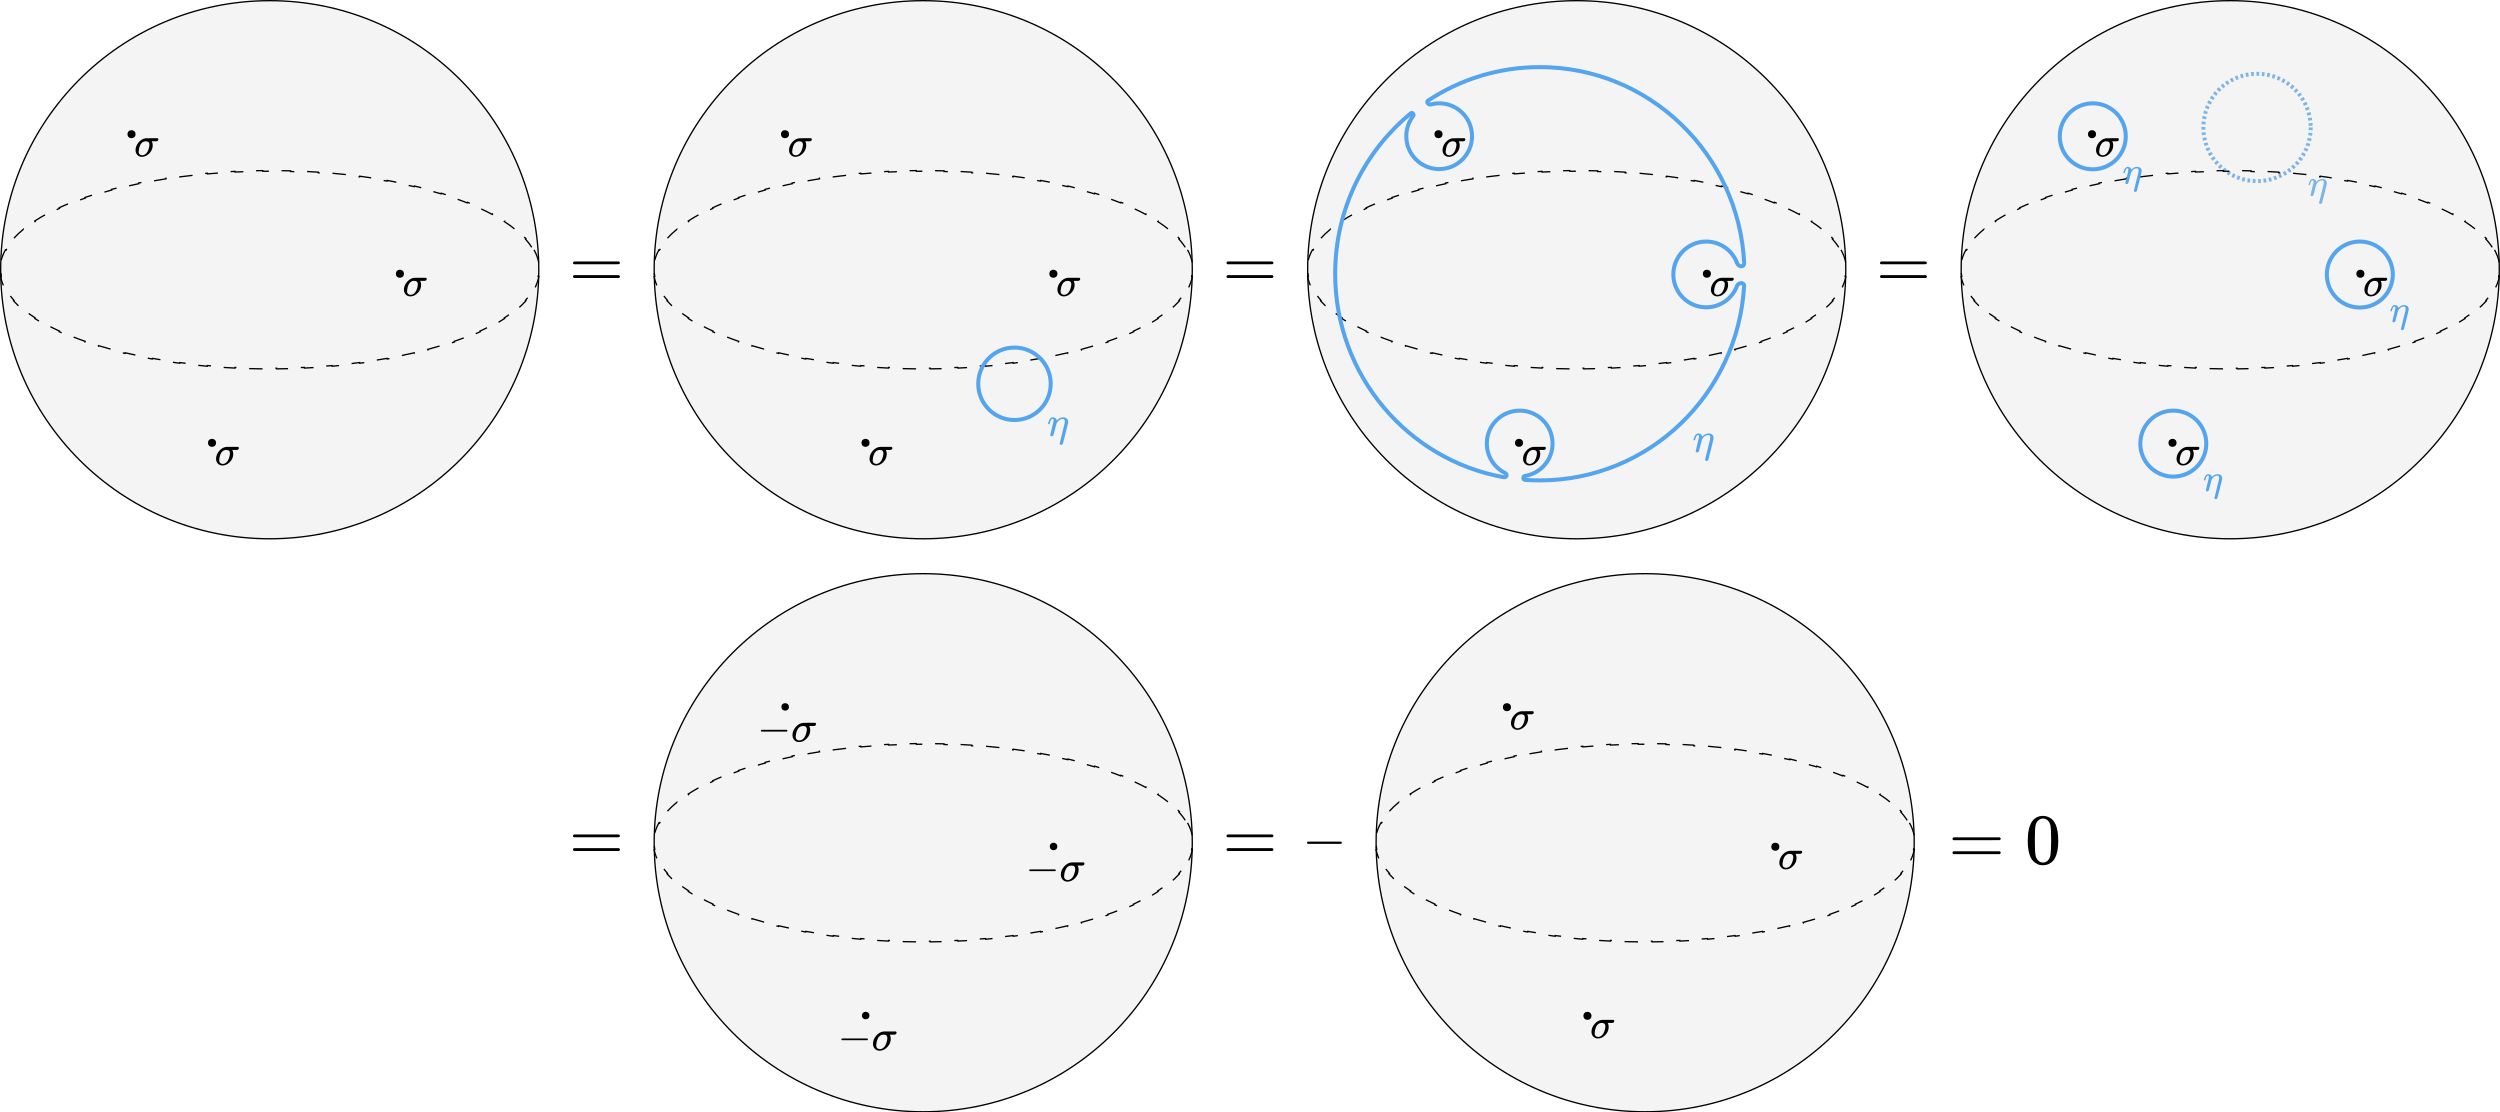 <svg width="1863" height="829" viewBox="0 0 1863 829" fill="none" xmlns="http://www.w3.org/2000/svg">
<circle cx="201" cy="201" r="200.5" fill="#D9D9D9" fill-opacity="0.3" stroke="black"/>
<path d="M397.958 186.181C399.706 189.338 400.906 192.569 401.521 195.858L401.03 195.95C401.342 197.619 401.5 199.303 401.5 201C401.5 202.697 401.342 204.381 401.03 206.05L401.521 206.142C400.906 209.431 399.706 212.662 397.958 215.819L397.521 215.577C395.966 218.386 393.968 221.142 391.552 223.835L391.924 224.169C389.748 226.595 387.24 228.964 384.42 231.271L384.103 230.884C381.577 232.95 378.797 234.967 375.777 236.929L376.049 237.348C373.271 239.153 370.292 240.911 367.124 242.617L366.887 242.177C363.972 243.747 360.895 245.274 357.664 246.755L357.872 247.21C354.83 248.604 351.653 249.957 348.349 251.266L348.165 250.801C345.051 252.034 341.824 253.228 338.489 254.381L338.652 254.854C335.459 255.958 332.167 257.024 328.782 258.05L328.637 257.571C325.416 258.548 322.111 259.488 318.725 260.391L318.854 260.874C315.582 261.746 312.236 262.583 308.82 263.383L308.706 262.896C305.403 263.669 302.035 264.408 298.604 265.111L298.705 265.601C295.37 266.284 291.977 266.933 288.529 267.548L288.441 267.055C285.095 267.651 281.697 268.214 278.25 268.743L278.326 269.237C274.959 269.754 271.545 270.237 268.089 270.687L268.024 270.191C264.645 270.631 261.224 271.039 257.764 271.413L257.818 271.91C254.422 272.277 250.989 272.612 247.521 272.915L247.478 272.416C244.075 272.713 240.639 272.977 237.172 273.209L237.205 273.708C233.791 273.937 230.347 274.133 226.875 274.297L226.851 273.798C223.434 273.959 219.99 274.089 216.521 274.187L216.535 274.687C213.109 274.783 209.66 274.847 206.189 274.88L206.184 274.38C204.462 274.396 202.733 274.404 201 274.404C199.267 274.404 197.538 274.396 195.816 274.38L195.811 274.88C192.34 274.847 188.891 274.783 185.465 274.687L185.479 274.187C182.01 274.089 178.566 273.959 175.149 273.798L175.125 274.297C171.653 274.133 168.209 273.937 164.795 273.708L164.828 273.209C161.361 272.978 157.925 272.713 154.522 272.416L154.479 272.915C151.011 272.612 147.578 272.277 144.182 271.91L144.236 271.413C140.776 271.039 137.355 270.631 133.976 270.191L133.911 270.687C130.455 270.237 127.041 269.754 123.674 269.237L123.75 268.743C120.303 268.214 116.905 267.651 113.559 267.055L113.472 267.548C110.023 266.933 106.63 266.284 103.295 265.601L103.396 265.111C99.965 264.408 96.597 263.669 93.294 262.896L93.18 263.383C89.764 262.583 86.418 261.746 83.146 260.874L83.275 260.391C79.889 259.488 76.584 258.548 73.363 257.571L73.218 258.05C69.833 257.024 66.541 255.958 63.348 254.854L63.511 254.381C60.176 253.228 56.949 252.034 53.835 250.801L53.651 251.266C50.347 249.957 47.17 248.604 44.128 247.21L44.336 246.755C41.105 245.274 38.028 243.747 35.113 242.177L34.876 242.617C31.708 240.911 28.729 239.153 25.951 237.348L26.223 236.929C23.203 234.967 20.423 232.95 17.897 230.884L17.58 231.271C14.76 228.964 12.252 226.595 10.076 224.169L10.448 223.835C8.032 221.142 6.034 218.386 4.479 215.577L4.042 215.819C2.294 212.662 1.094 209.431 0.479 206.142L0.97 206.05C0.658 204.381 0.5 202.697 0.5 201C0.5 199.303 0.658 197.619 0.97 195.95L0.479 195.858C1.094 192.569 2.294 189.338 4.042 186.181L4.479 186.423C6.034 183.614 8.032 180.858 10.448 178.165L10.076 177.831C12.252 175.405 14.76 173.036 17.58 170.729L17.897 171.116C20.423 169.05 23.203 167.033 26.223 165.071L25.951 164.652C28.729 162.847 31.708 161.089 34.876 159.383L35.113 159.823C38.028 158.253 41.105 156.726 44.336 155.245L44.128 154.79C47.17 153.396 50.347 152.043 53.651 150.734L53.835 151.199C56.949 149.966 60.176 148.772 63.511 147.619L63.348 147.146C66.541 146.042 69.833 144.976 73.218 143.95L73.363 144.429C76.584 143.452 79.889 142.512 83.275 141.609L83.146 141.126C86.418 140.254 89.764 139.417 93.18 138.617L93.294 139.104C96.597 138.331 99.965 137.592 103.396 136.889L103.295 136.399C106.63 135.716 110.023 135.067 113.471 134.452L113.559 134.945C116.905 134.349 120.303 133.786 123.75 133.257L123.674 132.763C127.041 132.246 130.455 131.763 133.911 131.313L133.976 131.809C137.355 131.369 140.776 130.961 144.236 130.587L144.182 130.09C147.578 129.723 151.011 129.388 154.479 129.085L154.522 129.584C157.925 129.287 161.361 129.023 164.828 128.791L164.795 128.292C168.209 128.063 171.653 127.867 175.125 127.703L175.149 128.202C178.566 128.041 182.01 127.911 185.479 127.813L185.465 127.313C188.891 127.217 192.34 127.153 195.811 127.12L195.816 127.62C197.538 127.604 199.267 127.596 201 127.596C202.733 127.596 204.462 127.604 206.184 127.62L206.189 127.12C209.66 127.153 213.109 127.217 216.535 127.313L216.521 127.813C219.99 127.911 223.434 128.041 226.851 128.202L226.875 127.703C230.347 127.867 233.791 128.063 237.205 128.292L237.172 128.791C240.639 129.023 244.075 129.287 247.478 129.584L247.521 129.085C250.989 129.388 254.422 129.723 257.818 130.09L257.764 130.587C261.224 130.961 264.645 131.369 268.024 131.809L268.089 131.313C271.545 131.763 274.959 132.246 278.326 132.763L278.25 133.257C281.697 133.786 285.095 134.349 288.441 134.945L288.529 134.452C291.977 135.067 295.37 135.716 298.705 136.399L298.604 136.889C302.035 137.592 305.403 138.331 308.706 139.104L308.82 138.617C312.236 139.417 315.582 140.254 318.854 141.126L318.725 141.609C322.111 142.512 325.416 143.452 328.637 144.429L328.782 143.95C332.167 144.976 335.459 146.042 338.652 147.146L338.489 147.619C341.824 148.772 345.051 149.966 348.165 151.199L348.349 150.734C351.653 152.043 354.83 153.396 357.872 154.79L357.664 155.245C360.895 156.726 363.972 158.253 366.887 159.823L367.124 159.383C370.292 161.089 373.271 162.847 376.049 164.652L375.777 165.071C378.797 167.033 381.577 169.05 384.103 171.116L384.42 170.729C387.24 173.036 389.748 175.405 391.924 177.831L391.552 178.165C393.968 180.858 395.966 183.614 397.521 186.423L397.958 186.181Z" stroke="black" stroke-dasharray="10 10"/>
<circle cx="98" cy="100" r="3" fill="black"/>
<path d="M105.805 116.881C104.381 116.881 103.23 116.409 102.35 115.467C101.471 114.525 101.021 113.342 101 111.919C101 109.825 101.764 107.878 103.292 106.078C104.821 104.277 106.6 103.262 108.631 103.031C108.652 103.01 110.118 103 113.028 103H117.361C117.382 103.021 117.414 103.042 117.456 103.063C117.498 103.084 117.539 103.105 117.581 103.126C117.623 103.147 117.655 103.167 117.675 103.188C117.696 103.209 117.728 103.241 117.77 103.283C117.812 103.325 117.833 103.345 117.833 103.345C117.833 103.345 117.853 103.387 117.895 103.471C117.937 103.555 117.948 103.597 117.927 103.597C117.906 103.597 117.916 103.649 117.958 103.754C118 103.858 118.01 103.921 117.99 103.942C117.99 104.863 117.309 105.324 115.948 105.324C115.802 105.324 115.624 105.324 115.414 105.324C115.205 105.324 115.058 105.313 114.975 105.292H113.091L113.248 105.607C113.624 106.402 113.813 107.292 113.813 108.276C113.813 110.579 112.975 112.589 111.3 114.305C109.626 116.022 107.794 116.881 105.805 116.881ZM111.363 107.805C111.363 106.13 110.474 105.292 108.694 105.292C106.098 105.292 104.413 107.114 103.638 110.757C103.617 110.841 103.607 110.903 103.607 110.945C103.439 111.72 103.355 112.358 103.355 112.861C103.355 113.908 103.617 114.64 104.14 115.059C104.664 115.478 105.26 115.698 105.93 115.719C107.061 115.719 108.097 115.227 109.039 114.243C109.647 113.615 110.139 112.777 110.515 111.73C110.892 110.683 111.123 109.846 111.206 109.218C111.29 108.59 111.342 108.119 111.363 107.805Z" fill="black"/>
<circle cx="158" cy="330" r="3" fill="black"/>
<path d="M165.805 346.881C164.381 346.881 163.23 346.409 162.35 345.467C161.471 344.525 161.021 343.342 161 341.919C161 339.825 161.764 337.878 163.292 336.078C164.821 334.277 166.6 333.262 168.631 333.031C168.652 333.01 170.118 333 173.028 333H177.361C177.382 333.021 177.414 333.042 177.456 333.063C177.498 333.084 177.539 333.105 177.581 333.126C177.623 333.147 177.655 333.167 177.675 333.188C177.696 333.209 177.728 333.241 177.77 333.283C177.812 333.325 177.833 333.345 177.833 333.345C177.833 333.345 177.853 333.387 177.895 333.471C177.937 333.555 177.948 333.597 177.927 333.597C177.906 333.597 177.916 333.649 177.958 333.754C178 333.858 178.01 333.921 177.99 333.942C177.99 334.863 177.309 335.324 175.948 335.324C175.802 335.324 175.624 335.324 175.414 335.324C175.205 335.324 175.058 335.313 174.975 335.292H173.091L173.248 335.607C173.624 336.402 173.813 337.292 173.813 338.276C173.813 340.579 172.975 342.589 171.3 344.305C169.626 346.022 167.794 346.881 165.805 346.881ZM171.363 337.805C171.363 336.13 170.474 335.292 168.694 335.292C166.098 335.292 164.413 337.114 163.638 340.757C163.617 340.841 163.607 340.903 163.607 340.945C163.439 341.72 163.355 342.358 163.355 342.861C163.355 343.908 163.617 344.64 164.14 345.059C164.664 345.478 165.26 345.698 165.93 345.719C167.061 345.719 168.097 345.227 169.039 344.243C169.647 343.615 170.139 342.777 170.515 341.73C170.892 340.683 171.123 339.846 171.206 339.218C171.29 338.59 171.342 338.119 171.363 337.805Z" fill="black"/>
<circle cx="298" cy="204" r="3" fill="black"/>
<path d="M305.805 220.881C304.381 220.881 303.23 220.409 302.35 219.467C301.471 218.525 301.021 217.342 301 215.919C301 213.825 301.764 211.878 303.292 210.078C304.821 208.277 306.6 207.262 308.631 207.031C308.652 207.01 310.118 207 313.028 207H317.361C317.382 207.021 317.414 207.042 317.456 207.063C317.498 207.084 317.539 207.105 317.581 207.126C317.623 207.147 317.655 207.167 317.675 207.188C317.696 207.209 317.728 207.241 317.77 207.283C317.812 207.325 317.833 207.345 317.833 207.345C317.833 207.345 317.853 207.387 317.895 207.471C317.937 207.555 317.948 207.597 317.927 207.597C317.906 207.597 317.916 207.649 317.958 207.754C318 207.858 318.01 207.921 317.99 207.942C317.99 208.863 317.309 209.324 315.948 209.324C315.802 209.324 315.624 209.324 315.414 209.324C315.205 209.324 315.058 209.313 314.975 209.292H313.091L313.248 209.607C313.624 210.402 313.813 211.292 313.813 212.276C313.813 214.579 312.975 216.589 311.3 218.305C309.626 220.022 307.794 220.881 305.805 220.881ZM311.363 211.805C311.363 210.13 310.474 209.292 308.694 209.292C306.098 209.292 304.413 211.114 303.638 214.757C303.617 214.841 303.607 214.903 303.607 214.945C303.439 215.72 303.355 216.358 303.355 216.861C303.355 217.908 303.617 218.64 304.14 219.059C304.664 219.478 305.26 219.698 305.93 219.719C307.061 219.719 308.097 219.227 309.039 218.243C309.647 217.615 310.139 216.777 310.515 215.73C310.892 214.683 311.123 213.846 311.206 213.218C311.29 212.59 311.342 212.119 311.363 211.805Z" fill="black"/>
<path d="M427 195.904C427 195.449 427.245 195.099 427.735 194.854H461.198C461.724 195.134 461.986 195.484 461.986 195.904C461.986 196.29 461.741 196.622 461.251 196.903L444.546 196.955H427.841C427.28 196.78 427 196.43 427 195.904ZM427 206.096C427 205.57 427.28 205.22 427.841 205.045H461.251C461.741 205.395 461.986 205.745 461.986 206.096C461.986 206.551 461.724 206.901 461.198 207.146H427.735C427.245 206.901 427 206.551 427 206.096Z" fill="black"/>
<circle cx="687.986" cy="201" r="200.5" fill="#D9D9D9" fill-opacity="0.3" stroke="black"/>
<path d="M884.944 186.181C886.692 189.338 887.892 192.569 888.507 195.858L888.016 195.95C888.328 197.619 888.486 199.303 888.486 201C888.486 202.697 888.328 204.381 888.016 206.05L888.507 206.142C887.892 209.431 886.692 212.662 884.944 215.819L884.507 215.577C882.952 218.386 880.954 221.142 878.538 223.835L878.91 224.169C876.735 226.595 874.226 228.964 871.406 231.271L871.089 230.884C868.564 232.95 865.784 234.967 862.763 236.929L863.035 237.348C860.257 239.153 857.279 240.911 854.111 242.617L853.873 242.177C850.958 243.747 847.881 245.274 844.65 246.755L844.858 247.21C841.816 248.604 838.639 249.957 835.335 251.266L835.151 250.801C832.037 252.034 828.81 253.228 825.475 254.381L825.638 254.854C822.445 255.958 819.153 257.024 815.768 258.05L815.623 257.571C812.403 258.548 809.097 259.488 805.712 260.391L805.84 260.874C802.568 261.746 799.222 262.583 795.806 263.383L795.692 262.896C792.389 263.669 789.021 264.408 785.591 265.111L785.691 265.601C782.356 266.284 778.963 266.933 775.515 267.548L775.427 267.055C772.081 267.651 768.683 268.214 765.236 268.743L765.312 269.237C761.945 269.754 758.532 270.237 755.075 270.687L755.01 270.191C751.631 270.631 748.21 271.039 744.75 271.413L744.804 271.91C741.408 272.277 737.975 272.612 734.507 272.915L734.464 272.416C731.061 272.713 727.625 272.977 724.158 273.209L724.191 273.708C720.777 273.937 717.333 274.133 713.861 274.297L713.837 273.798C710.42 273.959 706.976 274.089 703.507 274.187L703.521 274.687C700.096 274.783 696.646 274.847 693.175 274.88L693.171 274.38C691.448 274.396 689.72 274.404 687.986 274.404C686.253 274.404 684.525 274.396 682.802 274.38L682.797 274.88C679.326 274.847 675.877 274.783 672.452 274.687L672.466 274.187C668.997 274.089 665.552 273.959 662.135 273.798L662.111 274.297C658.64 274.133 655.195 273.937 651.781 273.708L651.814 273.209C648.347 272.978 644.911 272.713 641.508 272.416L641.465 272.915C637.997 272.612 634.564 272.277 631.168 271.91L631.222 271.413C627.762 271.039 624.341 270.631 620.962 270.191L620.898 270.687C617.441 270.237 614.028 269.754 610.661 269.237L610.736 268.743C607.29 268.214 603.892 267.651 600.545 267.055L600.458 267.548C597.01 266.933 593.616 266.284 590.282 265.601L590.382 265.111C586.951 264.408 583.583 263.669 580.281 262.896L580.167 263.383C576.75 262.583 573.404 261.746 570.132 260.874L570.261 260.391C566.875 259.488 563.57 258.548 560.349 257.571L560.204 258.05C556.819 257.024 553.528 255.958 550.334 254.854L550.497 254.381C547.162 253.228 543.935 252.034 540.822 250.801L540.637 251.266C537.333 249.957 534.156 248.604 531.114 247.21L531.322 246.755C528.092 245.274 525.014 243.747 522.099 242.177L521.862 242.617C518.694 240.911 515.715 239.153 512.937 237.348L513.209 236.929C510.189 234.967 507.409 232.95 504.883 230.884L504.567 231.271C501.746 228.964 499.238 226.595 497.062 224.169L497.434 223.835C495.018 221.142 493.02 218.386 491.465 215.577L491.028 215.819C489.28 212.662 488.08 209.431 487.465 206.142L487.957 206.05C487.645 204.381 487.486 202.697 487.486 201C487.486 199.303 487.645 197.619 487.957 195.95L487.465 195.858C488.08 192.569 489.28 189.338 491.028 186.181L491.465 186.423C493.02 183.614 495.018 180.858 497.434 178.165L497.062 177.831C499.238 175.405 501.746 173.036 504.567 170.729L504.883 171.116C507.409 169.05 510.189 167.033 513.209 165.071L512.937 164.652C515.715 162.847 518.694 161.089 521.862 159.383L522.099 159.823C525.014 158.253 528.092 156.726 531.322 155.245L531.114 154.79C534.156 153.396 537.333 152.043 540.637 150.734L540.822 151.199C543.935 149.966 547.162 148.772 550.497 147.619L550.334 147.146C553.528 146.042 556.819 144.976 560.204 143.95L560.349 144.429C563.57 143.452 566.875 142.512 570.261 141.609L570.132 141.126C573.404 140.254 576.75 139.417 580.167 138.617L580.28 139.104C583.583 138.331 586.951 137.592 590.382 136.889L590.282 136.399C593.616 135.716 597.01 135.067 600.458 134.452L600.545 134.945C603.891 134.349 607.29 133.786 610.736 133.257L610.661 132.763C614.028 132.246 617.441 131.763 620.898 131.313L620.962 131.809C624.341 131.369 627.762 130.961 631.222 130.587L631.168 130.09C634.564 129.723 637.997 129.388 641.465 129.085L641.508 129.584C644.911 129.287 648.347 129.023 651.814 128.791L651.781 128.292C655.195 128.063 658.639 127.867 662.111 127.703L662.135 128.202C665.552 128.041 668.997 127.911 672.466 127.813L672.452 127.313C675.877 127.217 679.326 127.153 682.797 127.12L682.802 127.62C684.525 127.604 686.253 127.596 687.986 127.596C689.72 127.596 691.448 127.604 693.171 127.62L693.175 127.12C696.646 127.153 700.096 127.217 703.521 127.313L703.507 127.813C706.976 127.911 710.42 128.041 713.837 128.202L713.861 127.703C717.333 127.867 720.777 128.063 724.191 128.292L724.158 128.791C727.625 129.023 731.061 129.287 734.464 129.584L734.507 129.085C737.975 129.388 741.408 129.723 744.804 130.09L744.75 130.587C748.21 130.961 751.631 131.369 755.01 131.809L755.075 131.313C758.532 131.763 761.945 132.246 765.312 132.763L765.236 133.257C768.683 133.786 772.081 134.349 775.427 134.945L775.515 134.452C778.963 135.067 782.356 135.716 785.691 136.399L785.591 136.889C789.021 137.592 792.389 138.331 795.692 139.104L795.806 138.617C799.222 139.417 802.568 140.254 805.84 141.126L805.712 141.609C809.097 142.512 812.402 143.452 815.623 144.429L815.768 143.95C819.153 144.976 822.445 146.042 825.638 147.146L825.475 147.619C828.81 148.772 832.037 149.966 835.151 151.199L835.335 150.734C838.639 152.043 841.816 153.396 844.858 154.79L844.65 155.245C847.881 156.726 850.958 158.253 853.873 159.823L854.111 159.383C857.279 161.089 860.257 162.847 863.035 164.652L862.763 165.071C865.784 167.033 868.564 169.05 871.089 171.116L871.406 170.729C874.226 173.036 876.735 175.405 878.91 177.831L878.538 178.165C880.954 180.858 882.952 183.614 884.507 186.423L884.944 186.181Z" stroke="black" stroke-dasharray="10 10"/>
<circle cx="584.986" cy="100" r="3" fill="black"/>
<path d="M592.791 116.881C591.367 116.881 590.216 116.409 589.337 115.467C588.457 114.525 588.007 113.342 587.986 111.919C587.986 109.825 588.75 107.878 590.279 106.078C591.807 104.277 593.587 103.262 595.617 103.031C595.638 103.01 597.104 103 600.014 103H604.348C604.369 103.021 604.4 103.042 604.442 103.063C604.484 103.084 604.526 103.105 604.567 103.126C604.609 103.147 604.641 103.167 604.662 103.188C604.683 103.209 604.714 103.241 604.756 103.283C604.798 103.325 604.819 103.345 604.819 103.345C604.819 103.345 604.84 103.387 604.882 103.471C604.923 103.555 604.934 103.597 604.913 103.597C604.892 103.597 604.902 103.649 604.944 103.754C604.986 103.858 604.997 103.921 604.976 103.942C604.976 104.863 604.295 105.324 602.934 105.324C602.788 105.324 602.61 105.324 602.401 105.324C602.191 105.324 602.045 105.313 601.961 105.292H600.077L600.234 105.607C600.611 106.402 600.799 107.292 600.799 108.276C600.799 110.579 599.962 112.589 598.287 114.305C596.612 116.022 594.78 116.881 592.791 116.881ZM598.35 107.805C598.35 106.13 597.46 105.292 595.68 105.292C593.084 105.292 591.399 107.114 590.624 110.757C590.603 110.841 590.593 110.903 590.593 110.945C590.425 111.72 590.342 112.358 590.342 112.861C590.342 113.908 590.603 114.64 591.127 115.059C591.65 115.478 592.247 115.698 592.917 115.719C594.047 115.719 595.083 115.227 596.026 114.243C596.633 113.615 597.125 112.777 597.502 111.73C597.878 110.683 598.109 109.846 598.192 109.218C598.276 108.59 598.329 108.119 598.35 107.805Z" fill="black"/>
<circle cx="644.986" cy="330" r="3" fill="black"/>
<path d="M652.791 346.881C651.367 346.881 650.216 346.409 649.337 345.467C648.457 344.525 648.007 343.342 647.986 341.919C647.986 339.825 648.75 337.878 650.279 336.078C651.807 334.277 653.587 333.262 655.617 333.031C655.638 333.01 657.104 333 660.014 333H664.348C664.369 333.021 664.4 333.042 664.442 333.063C664.484 333.084 664.526 333.105 664.567 333.126C664.609 333.147 664.641 333.167 664.662 333.188C664.683 333.209 664.714 333.241 664.756 333.283C664.798 333.325 664.819 333.345 664.819 333.345C664.819 333.345 664.84 333.387 664.882 333.471C664.923 333.555 664.934 333.597 664.913 333.597C664.892 333.597 664.902 333.649 664.944 333.754C664.986 333.858 664.997 333.921 664.976 333.942C664.976 334.863 664.295 335.324 662.934 335.324C662.788 335.324 662.61 335.324 662.401 335.324C662.191 335.324 662.045 335.313 661.961 335.292H660.077L660.234 335.607C660.611 336.402 660.799 337.292 660.799 338.276C660.799 340.579 659.962 342.589 658.287 344.305C656.612 346.022 654.78 346.881 652.791 346.881ZM658.35 337.805C658.35 336.13 657.46 335.292 655.68 335.292C653.084 335.292 651.399 337.114 650.624 340.757C650.603 340.841 650.593 340.903 650.593 340.945C650.425 341.72 650.342 342.358 650.342 342.861C650.342 343.908 650.603 344.64 651.127 345.059C651.65 345.478 652.247 345.698 652.917 345.719C654.047 345.719 655.083 345.227 656.026 344.243C656.633 343.615 657.125 342.777 657.502 341.73C657.878 340.683 658.109 339.846 658.192 339.218C658.276 338.59 658.329 338.119 658.35 337.805Z" fill="black"/>
<circle cx="784.986" cy="204" r="3" fill="black"/>
<path d="M792.791 220.881C791.367 220.881 790.216 220.409 789.337 219.467C788.457 218.525 788.007 217.342 787.986 215.919C787.986 213.825 788.75 211.878 790.279 210.078C791.807 208.277 793.587 207.262 795.617 207.031C795.638 207.01 797.104 207 800.014 207H804.348C804.369 207.021 804.4 207.042 804.442 207.063C804.484 207.084 804.526 207.105 804.567 207.126C804.609 207.147 804.641 207.167 804.662 207.188C804.683 207.209 804.714 207.241 804.756 207.283C804.798 207.325 804.819 207.345 804.819 207.345C804.819 207.345 804.84 207.387 804.882 207.471C804.923 207.555 804.934 207.597 804.913 207.597C804.892 207.597 804.902 207.649 804.944 207.754C804.986 207.858 804.997 207.921 804.976 207.942C804.976 208.863 804.295 209.324 802.934 209.324C802.788 209.324 802.61 209.324 802.401 209.324C802.191 209.324 802.045 209.313 801.961 209.292H800.077L800.234 209.607C800.611 210.402 800.799 211.292 800.799 212.276C800.799 214.579 799.962 216.589 798.287 218.305C796.612 220.022 794.78 220.881 792.791 220.881ZM798.35 211.805C798.35 210.13 797.46 209.292 795.68 209.292C793.084 209.292 791.399 211.114 790.624 214.757C790.603 214.841 790.593 214.903 790.593 214.945C790.425 215.72 790.342 216.358 790.342 216.861C790.342 217.908 790.603 218.64 791.127 219.059C791.65 219.478 792.247 219.698 792.917 219.719C794.047 219.719 795.083 219.227 796.026 218.243C796.633 217.615 797.125 216.777 797.502 215.73C797.878 214.683 798.109 213.846 798.192 213.218C798.276 212.59 798.329 212.119 798.35 211.805Z" fill="black"/>
<circle cx="755.986" cy="286" r="27" stroke="#55A4EE" stroke-width="3"/>
<path d="M780.986 315.833C781.007 315.771 781.028 315.688 781.048 315.584C781.069 315.481 781.121 315.252 781.204 314.9C781.287 314.547 781.391 314.225 781.515 313.935C781.64 313.644 781.795 313.302 781.982 312.908C782.169 312.514 782.376 312.203 782.604 311.974C782.833 311.746 783.102 311.518 783.414 311.29C783.725 311.061 784.067 310.968 784.441 311.01C784.938 311.01 785.385 311.082 785.779 311.227C786.173 311.373 786.484 311.559 786.712 311.788C786.941 312.016 787.107 312.244 787.21 312.472C787.314 312.7 787.397 312.898 787.459 313.064L787.521 313.281C787.521 313.323 787.532 313.344 787.553 313.344L787.895 313.001C789.16 311.673 790.602 311.01 792.221 311.01C793.341 311.01 794.243 311.29 794.928 311.85C795.613 312.41 795.965 313.229 795.986 314.308V314.62C795.986 315.117 795.322 317.949 793.995 323.115C792.791 327.991 792.148 330.501 792.065 330.647C791.795 331.207 791.329 331.487 790.665 331.487C790.395 331.487 790.167 331.404 789.98 331.238C789.793 331.072 789.679 330.844 789.638 330.553C789.638 330.366 790.25 327.846 791.474 322.991L793.403 315.211C793.465 314.9 793.497 314.505 793.497 314.028C793.497 312.804 793.04 312.192 792.127 312.192H791.972C790.187 312.192 788.683 313.24 787.459 315.335L787.241 315.709L786.214 319.879C785.53 322.597 785.136 324.059 785.032 324.267C784.762 324.827 784.316 325.107 783.694 325.107C783.424 325.107 783.206 325.045 783.04 324.92C782.874 324.796 782.76 324.671 782.698 324.547C782.636 324.422 782.615 324.319 782.636 324.236C782.636 323.966 783.051 322.182 783.88 318.883C784.71 315.584 785.125 313.748 785.125 313.375C785.125 312.566 784.856 312.161 784.316 312.161C783.88 312.161 783.507 312.451 783.196 313.032C782.885 313.613 782.636 314.246 782.449 314.931C782.262 315.615 782.148 315.989 782.107 316.051C782.065 316.093 781.899 316.113 781.609 316.113H781.173C781.048 315.989 780.986 315.895 780.986 315.833Z" fill="#55A4EE"/>
<path d="M913.986 195.904C913.986 195.449 914.231 195.099 914.722 194.854H948.184C948.71 195.134 948.972 195.484 948.972 195.904C948.972 196.29 948.727 196.622 948.237 196.903L931.532 196.955H914.827C914.266 196.78 913.986 196.43 913.986 195.904ZM913.986 206.096C913.986 205.57 914.266 205.22 914.827 205.045H948.237C948.727 205.395 948.972 205.745 948.972 206.096C948.972 206.551 948.71 206.901 948.184 207.146H914.722C914.231 206.901 913.986 206.551 913.986 206.096Z" fill="black"/>
<circle cx="1174.97" cy="201" r="200.5" fill="#D9D9D9" fill-opacity="0.3" stroke="black"/>
<path d="M1371.93 186.181C1373.68 189.338 1374.88 192.569 1375.49 195.858L1375 195.95C1375.31 197.619 1375.47 199.303 1375.47 201C1375.47 202.697 1375.31 204.381 1375 206.05L1375.49 206.142C1374.88 209.431 1373.68 212.662 1371.93 215.819L1371.49 215.577C1369.94 218.386 1367.94 221.142 1365.52 223.835L1365.9 224.169C1363.72 226.595 1361.21 228.964 1358.39 231.271L1358.08 230.884C1355.55 232.95 1352.77 234.967 1349.75 236.929L1350.02 237.348C1347.24 239.153 1344.26 240.911 1341.1 242.617L1340.86 242.177C1337.94 243.747 1334.87 245.274 1331.64 246.755L1331.84 247.21C1328.8 248.604 1325.63 249.957 1322.32 251.266L1322.14 250.801C1319.02 252.034 1315.8 253.228 1312.46 254.381L1312.62 254.854C1309.43 255.958 1306.14 257.024 1302.75 258.05L1302.61 257.571C1299.39 258.548 1296.08 259.488 1292.7 260.391L1292.83 260.874C1289.55 261.746 1286.21 262.583 1282.79 263.383L1282.68 262.896C1279.38 263.669 1276.01 264.408 1272.58 265.111L1272.68 265.601C1269.34 266.284 1265.95 266.933 1262.5 267.548L1262.41 267.055C1259.07 267.651 1255.67 268.214 1252.22 268.743L1252.3 269.237C1248.93 269.754 1245.52 270.237 1242.06 270.687L1242 270.191C1238.62 270.631 1235.2 271.039 1231.74 271.413L1231.79 271.91C1228.39 272.277 1224.96 272.612 1221.49 272.915L1221.45 272.416C1218.05 272.713 1214.61 272.977 1211.14 273.209L1211.18 273.708C1207.76 273.937 1204.32 274.133 1200.85 274.297L1200.82 273.798C1197.41 273.959 1193.96 274.089 1190.49 274.187L1190.51 274.687C1187.08 274.783 1183.63 274.847 1180.16 274.88L1180.16 274.38C1178.43 274.396 1176.71 274.404 1174.97 274.404C1173.24 274.404 1171.51 274.396 1169.79 274.38L1169.78 274.88C1166.31 274.847 1162.86 274.783 1159.44 274.687L1159.45 274.187C1155.98 274.089 1152.54 273.959 1149.12 273.798L1149.1 274.297C1145.63 274.133 1142.18 273.937 1138.77 273.708L1138.8 273.209C1135.33 272.978 1131.9 272.713 1128.49 272.416L1128.45 272.915C1124.98 272.612 1121.55 272.277 1118.15 271.91L1118.21 271.413C1114.75 271.039 1111.33 270.631 1107.95 270.191L1107.88 270.687C1104.43 270.237 1101.01 269.754 1097.65 269.237L1097.72 268.743C1094.28 268.214 1090.88 267.651 1087.53 267.055L1087.44 267.548C1084 266.933 1080.6 266.284 1077.27 265.601L1077.37 265.111C1073.94 264.408 1070.57 263.669 1067.27 262.896L1067.15 263.383C1063.74 262.583 1060.39 261.746 1057.12 260.874L1057.25 260.391C1053.86 259.488 1050.56 258.548 1047.34 257.571L1047.19 258.05C1043.81 257.024 1040.51 255.958 1037.32 254.854L1037.48 254.381C1034.15 253.228 1030.92 252.034 1027.81 250.801L1027.62 251.266C1024.32 249.957 1021.14 248.604 1018.1 247.21L1018.31 246.755C1015.08 245.274 1012 243.747 1009.09 242.177L1008.85 242.617C1005.68 240.911 1002.7 239.153 999.923 237.348L1000.2 236.929C997.175 234.967 994.395 232.95 991.869 230.884L991.553 231.271C988.732 228.964 986.224 226.595 984.048 224.169L984.42 223.835C982.004 221.142 980.007 218.386 978.452 215.577L978.014 215.819C976.266 212.662 975.066 209.431 974.451 206.142L974.943 206.05C974.631 204.381 974.472 202.697 974.472 201C974.472 199.303 974.631 197.619 974.943 195.95L974.451 195.858C975.066 192.569 976.266 189.338 978.014 186.181L978.452 186.423C980.007 183.614 982.004 180.858 984.42 178.165L984.048 177.831C986.224 175.405 988.732 173.036 991.553 170.729L991.869 171.116C994.395 169.05 997.175 167.033 1000.2 165.071L999.923 164.652C1002.7 162.847 1005.68 161.089 1008.85 159.383L1009.09 159.823C1012 158.253 1015.08 156.726 1018.31 155.245L1018.1 154.79C1021.14 153.396 1024.32 152.043 1027.62 150.734L1027.81 151.199C1030.92 149.966 1034.15 148.772 1037.48 147.619L1037.32 147.146C1040.51 146.042 1043.81 144.976 1047.19 143.95L1047.34 144.429C1050.56 143.452 1053.86 142.512 1057.25 141.609L1057.12 141.126C1060.39 140.254 1063.74 139.417 1067.15 138.617L1067.27 139.104C1070.57 138.331 1073.94 137.592 1077.37 136.889L1077.27 136.399C1080.6 135.716 1084 135.067 1087.44 134.452L1087.53 134.945C1090.88 134.349 1094.28 133.786 1097.72 133.257L1097.65 132.763C1101.01 132.246 1104.43 131.763 1107.88 131.313L1107.95 131.809C1111.33 131.369 1114.75 130.961 1118.21 130.587L1118.15 130.09C1121.55 129.723 1124.98 129.388 1128.45 129.085L1128.49 129.584C1131.9 129.287 1135.33 129.023 1138.8 128.791L1138.77 128.292C1142.18 128.063 1145.63 127.867 1149.1 127.703L1149.12 128.202C1152.54 128.041 1155.98 127.911 1159.45 127.813L1159.44 127.313C1162.86 127.217 1166.31 127.153 1169.78 127.12L1169.79 127.62C1171.51 127.604 1173.24 127.596 1174.97 127.596C1176.71 127.596 1178.43 127.604 1180.16 127.62L1180.16 127.12C1183.63 127.153 1187.08 127.217 1190.51 127.313L1190.49 127.813C1193.96 127.911 1197.41 128.041 1200.82 128.202L1200.85 127.703C1204.32 127.867 1207.76 128.063 1211.18 128.292L1211.14 128.791C1214.61 129.023 1218.05 129.287 1221.45 129.584L1221.49 129.085C1224.96 129.388 1228.39 129.723 1231.79 130.09L1231.74 130.587C1235.2 130.961 1238.62 131.369 1242 131.809L1242.06 131.313C1245.52 131.763 1248.93 132.246 1252.3 132.763L1252.22 133.257C1255.67 133.786 1259.07 134.349 1262.41 134.945L1262.5 134.452C1265.95 135.067 1269.34 135.716 1272.68 136.399L1272.58 136.889C1276.01 137.592 1279.38 138.331 1282.68 139.104L1282.79 138.617C1286.21 139.417 1289.55 140.254 1292.83 141.126L1292.7 141.609C1296.08 142.512 1299.39 143.452 1302.61 144.429L1302.75 143.95C1306.14 144.976 1309.43 146.042 1312.62 147.146L1312.46 147.619C1315.8 148.772 1319.02 149.966 1322.14 151.199L1322.32 150.734C1325.63 152.043 1328.8 153.396 1331.84 154.79L1331.64 155.245C1334.87 156.726 1337.94 158.253 1340.86 159.823L1341.1 159.383C1344.26 161.089 1347.24 162.847 1350.02 164.652L1349.75 165.071C1352.77 167.033 1355.55 169.05 1358.08 171.116L1358.39 170.729C1361.21 173.036 1363.72 175.405 1365.9 177.831L1365.52 178.165C1367.94 180.858 1369.94 183.614 1371.49 186.423L1371.93 186.181Z" stroke="black" stroke-dasharray="10 10"/>
<circle cx="1071.97" cy="100" r="3" fill="black"/>
<path d="M1079.78 116.881C1078.35 116.881 1077.2 116.409 1076.32 115.467C1075.44 114.525 1074.99 113.342 1074.97 111.919C1074.97 109.825 1075.74 107.878 1077.26 106.078C1078.79 104.277 1080.57 103.262 1082.6 103.031C1082.62 103.01 1084.09 103 1087 103H1091.33C1091.35 103.021 1091.39 103.042 1091.43 103.063C1091.47 103.084 1091.51 103.105 1091.55 103.126C1091.6 103.147 1091.63 103.167 1091.65 103.188C1091.67 103.209 1091.7 103.241 1091.74 103.283C1091.78 103.325 1091.8 103.345 1091.8 103.345C1091.8 103.345 1091.83 103.387 1091.87 103.471C1091.91 103.555 1091.92 103.597 1091.9 103.597C1091.88 103.597 1091.89 103.649 1091.93 103.754C1091.97 103.858 1091.98 103.921 1091.96 103.942C1091.96 104.863 1091.28 105.324 1089.92 105.324C1089.77 105.324 1089.6 105.324 1089.39 105.324C1089.18 105.324 1089.03 105.313 1088.95 105.292H1087.06L1087.22 105.607C1087.6 106.402 1087.79 107.292 1087.79 108.276C1087.79 110.579 1086.95 112.589 1085.27 114.305C1083.6 116.022 1081.77 116.881 1079.78 116.881ZM1085.34 107.805C1085.34 106.13 1084.45 105.292 1082.67 105.292C1080.07 105.292 1078.38 107.114 1077.61 110.757C1077.59 110.841 1077.58 110.903 1077.58 110.945C1077.41 111.72 1077.33 112.358 1077.33 112.861C1077.33 113.908 1077.59 114.64 1078.11 115.059C1078.64 115.478 1079.23 115.698 1079.9 115.719C1081.03 115.719 1082.07 115.227 1083.01 114.243C1083.62 113.615 1084.11 112.777 1084.49 111.73C1084.86 110.683 1085.09 109.846 1085.18 109.218C1085.26 108.59 1085.31 108.119 1085.34 107.805Z" fill="black"/>
<circle cx="1131.97" cy="330" r="3" fill="black"/>
<path d="M1139.78 346.881C1138.35 346.881 1137.2 346.409 1136.32 345.467C1135.44 344.525 1134.99 343.342 1134.97 341.919C1134.97 339.825 1135.74 337.878 1137.26 336.078C1138.79 334.277 1140.57 333.262 1142.6 333.031C1142.62 333.01 1144.09 333 1147 333H1151.33C1151.35 333.021 1151.39 333.042 1151.43 333.063C1151.47 333.084 1151.51 333.105 1151.55 333.126C1151.6 333.147 1151.63 333.167 1151.65 333.188C1151.67 333.209 1151.7 333.241 1151.74 333.283C1151.78 333.325 1151.8 333.345 1151.8 333.345C1151.8 333.345 1151.83 333.387 1151.87 333.471C1151.91 333.555 1151.92 333.597 1151.9 333.597C1151.88 333.597 1151.89 333.649 1151.93 333.754C1151.97 333.858 1151.98 333.921 1151.96 333.942C1151.96 334.863 1151.28 335.324 1149.92 335.324C1149.77 335.324 1149.6 335.324 1149.39 335.324C1149.18 335.324 1149.03 335.313 1148.95 335.292H1147.06L1147.22 335.607C1147.6 336.402 1147.79 337.292 1147.79 338.276C1147.79 340.579 1146.95 342.589 1145.27 344.305C1143.6 346.022 1141.77 346.881 1139.78 346.881ZM1145.34 337.805C1145.34 336.13 1144.45 335.292 1142.67 335.292C1140.07 335.292 1138.38 337.114 1137.61 340.757C1137.59 340.841 1137.58 340.903 1137.58 340.945C1137.41 341.72 1137.33 342.358 1137.33 342.861C1137.33 343.908 1137.59 344.64 1138.11 345.059C1138.64 345.478 1139.23 345.698 1139.9 345.719C1141.03 345.719 1142.07 345.227 1143.01 344.243C1143.62 343.615 1144.11 342.777 1144.49 341.73C1144.86 340.683 1145.09 339.846 1145.18 339.218C1145.26 338.59 1145.31 338.119 1145.34 337.805Z" fill="black"/>
<circle cx="1271.97" cy="204" r="3" fill="black"/>
<path d="M1279.78 220.881C1278.35 220.881 1277.2 220.409 1276.32 219.467C1275.44 218.525 1274.99 217.342 1274.97 215.919C1274.97 213.825 1275.74 211.878 1277.26 210.078C1278.79 208.277 1280.57 207.262 1282.6 207.031C1282.62 207.01 1284.09 207 1287 207H1291.33C1291.35 207.021 1291.39 207.042 1291.43 207.063C1291.47 207.084 1291.51 207.105 1291.55 207.126C1291.6 207.147 1291.63 207.167 1291.65 207.188C1291.67 207.209 1291.7 207.241 1291.74 207.283C1291.78 207.325 1291.8 207.345 1291.8 207.345C1291.8 207.345 1291.83 207.387 1291.87 207.471C1291.91 207.555 1291.92 207.597 1291.9 207.597C1291.88 207.597 1291.89 207.649 1291.93 207.754C1291.97 207.858 1291.98 207.921 1291.96 207.942C1291.96 208.863 1291.28 209.324 1289.92 209.324C1289.77 209.324 1289.6 209.324 1289.39 209.324C1289.18 209.324 1289.03 209.313 1288.95 209.292H1287.06L1287.22 209.607C1287.6 210.402 1287.79 211.292 1287.79 212.276C1287.79 214.579 1286.95 216.589 1285.27 218.305C1283.6 220.022 1281.77 220.881 1279.78 220.881ZM1285.34 211.805C1285.34 210.13 1284.45 209.292 1282.67 209.292C1280.07 209.292 1278.38 211.114 1277.61 214.757C1277.59 214.841 1277.58 214.903 1277.58 214.945C1277.41 215.72 1277.33 216.358 1277.33 216.861C1277.33 217.908 1277.59 218.64 1278.11 219.059C1278.64 219.478 1279.23 219.698 1279.9 219.719C1281.03 219.719 1282.07 219.227 1283.01 218.243C1283.62 217.615 1284.11 216.777 1284.49 215.73C1284.86 214.683 1285.09 213.846 1285.18 213.218C1285.26 212.59 1285.31 212.119 1285.34 211.805Z" fill="black"/>
<path d="M1261.97 327.833C1261.99 327.771 1262.01 327.688 1262.03 327.584C1262.06 327.481 1262.11 327.252 1262.19 326.9C1262.27 326.547 1262.38 326.225 1262.5 325.935C1262.63 325.644 1262.78 325.302 1262.97 324.908C1263.15 324.514 1263.36 324.203 1263.59 323.974C1263.82 323.746 1264.09 323.518 1264.4 323.29C1264.71 323.061 1265.05 322.968 1265.43 323.01C1265.92 323.01 1266.37 323.082 1266.76 323.227C1267.16 323.373 1267.47 323.559 1267.7 323.788C1267.93 324.016 1268.09 324.244 1268.2 324.472C1268.3 324.7 1268.38 324.898 1268.45 325.064L1268.51 325.281C1268.51 325.323 1268.52 325.344 1268.54 325.344L1268.88 325.001C1270.15 323.673 1271.59 323.01 1273.21 323.01C1274.33 323.01 1275.23 323.29 1275.91 323.85C1276.6 324.41 1276.95 325.229 1276.97 326.308V326.62C1276.97 327.117 1276.31 329.949 1274.98 335.115C1273.78 339.991 1273.13 342.501 1273.05 342.647C1272.78 343.207 1272.31 343.487 1271.65 343.487C1271.38 343.487 1271.15 343.404 1270.97 343.238C1270.78 343.072 1270.67 342.844 1270.62 342.553C1270.62 342.366 1271.24 339.846 1272.46 334.991L1274.39 327.211C1274.45 326.9 1274.48 326.505 1274.48 326.028C1274.48 324.804 1274.03 324.192 1273.11 324.192H1272.96C1271.17 324.192 1269.67 325.24 1268.45 327.335L1268.23 327.709L1267.2 331.879C1266.52 334.597 1266.12 336.059 1266.02 336.267C1265.75 336.827 1265.3 337.107 1264.68 337.107C1264.41 337.107 1264.19 337.045 1264.03 336.92C1263.86 336.796 1263.75 336.671 1263.68 336.547C1263.62 336.422 1263.6 336.319 1263.62 336.236C1263.62 335.966 1264.04 334.182 1264.87 330.883C1265.7 327.584 1266.11 325.748 1266.11 325.375C1266.11 324.566 1265.84 324.161 1265.3 324.161C1264.87 324.161 1264.49 324.451 1264.18 325.032C1263.87 325.613 1263.62 326.246 1263.44 326.931C1263.25 327.615 1263.13 327.989 1263.09 328.051C1263.05 328.093 1262.89 328.113 1262.59 328.113H1262.16C1262.03 327.989 1261.97 327.895 1261.97 327.833Z" fill="#55A4EE"/>
<path d="M1072.47 126C1086 126 1096.97 115.031 1096.97 101.5C1096.97 87.969 1086 77 1072.47 77C1070.22 77 1068.04 77.303 1065.97 77.872C1064.47 78.283 1062.8 75.891 1063.97 75.115C1087.96 59.235 1116.65 50 1147.47 50C1229.05 50 1295.67 114.687 1299.77 196.04C1299.72 199.5 1295.56 199 1294.47 196.04C1291.03 186.678 1282.03 180 1271.47 180C1257.94 180 1246.97 190.969 1246.97 204.5C1246.97 218.031 1257.94 229 1271.47 229C1282.03 229 1291.03 222.322 1294.47 212.96C1295.31 210.693 1299.72 210 1299.72 212.96C1295.12 293.842 1228.72 358 1147.47 358C1143.77 358 1140.11 357.867 1136.47 357.606C1134.85 357.489 1134.7 354.966 1136.47 354.675C1148.1 352.766 1156.97 342.669 1156.97 330.5C1156.97 316.969 1146 306 1132.47 306C1118.94 306 1107.97 316.969 1107.97 330.5C1107.97 340.075 1113.47 348.368 1121.47 352.398C1123.88 353.608 1122.57 355.971 1120.47 355.594C1049.13 342.722 994.972 279.748 994.972 204C994.972 155.688 1017 112.571 1051.47 84.336C1052.47 83.517 1053.97 85.374 1053.1 86.5C1049.89 90.645 1047.97 95.849 1047.97 101.5C1047.97 115.031 1058.94 126 1072.47 126Z" stroke="#55A4EE" stroke-width="3"/>
<path d="M1400.97 195.904C1400.97 195.449 1401.22 195.099 1401.71 194.854H1435.17C1435.7 195.134 1435.96 195.484 1435.96 195.904C1435.96 196.29 1435.71 196.622 1435.22 196.903L1418.52 196.955H1401.81C1401.25 196.78 1400.97 196.43 1400.97 195.904ZM1400.97 206.096C1400.97 205.57 1401.25 205.22 1401.81 205.045H1435.22C1435.71 205.395 1435.96 205.745 1435.96 206.096C1435.96 206.551 1435.7 206.901 1435.17 207.146H1401.71C1401.22 206.901 1400.97 206.551 1400.97 206.096Z" fill="black"/>
<circle cx="1681.96" cy="95" r="40" stroke="#55A4EE" stroke-width="3" stroke-dasharray="2 2"/>
<path d="M1720.31 137.747C1720.32 137.691 1720.34 137.615 1720.36 137.521C1720.38 137.426 1720.43 137.218 1720.5 136.897C1720.58 136.576 1720.67 136.283 1720.79 136.019C1720.9 135.754 1721.04 135.443 1721.21 135.084C1721.38 134.725 1721.57 134.441 1721.78 134.234C1721.99 134.026 1722.23 133.818 1722.52 133.61C1722.8 133.403 1723.11 133.318 1723.45 133.355C1723.9 133.355 1724.31 133.421 1724.67 133.554C1725.03 133.686 1725.31 133.856 1725.52 134.064C1725.73 134.271 1725.88 134.479 1725.97 134.687C1726.07 134.895 1726.14 135.074 1726.2 135.225L1726.26 135.424C1726.26 135.462 1726.27 135.48 1726.28 135.48L1726.6 135.169C1727.75 133.96 1729.06 133.355 1730.53 133.355C1731.55 133.355 1732.38 133.61 1733 134.12C1733.62 134.63 1733.94 135.377 1733.96 136.359V136.642C1733.96 137.096 1733.36 139.674 1732.15 144.378C1731.05 148.817 1730.47 151.103 1730.39 151.235C1730.15 151.745 1729.72 152 1729.12 152C1728.87 152 1728.66 151.924 1728.49 151.773C1728.32 151.622 1728.22 151.414 1728.18 151.15C1728.18 150.98 1728.74 148.685 1729.85 144.264L1731.61 137.181C1731.67 136.897 1731.7 136.538 1731.7 136.104C1731.7 134.989 1731.28 134.432 1730.45 134.432H1730.31C1728.68 134.432 1727.31 135.386 1726.2 137.294L1726 137.634L1725.07 141.431C1724.44 143.906 1724.08 145.237 1723.99 145.426C1723.74 145.936 1723.34 146.191 1722.77 146.191C1722.52 146.191 1722.33 146.135 1722.18 146.021C1722.02 145.908 1721.92 145.795 1721.86 145.681C1721.81 145.568 1721.79 145.473 1721.81 145.398C1721.81 145.152 1722.18 143.528 1722.94 140.524C1723.7 137.521 1724.07 135.849 1724.07 135.509C1724.07 134.772 1723.83 134.404 1723.34 134.404C1722.94 134.404 1722.6 134.668 1722.32 135.197C1722.03 135.726 1721.81 136.302 1721.64 136.926C1721.47 137.549 1721.36 137.889 1721.33 137.946C1721.29 137.983 1721.14 138.002 1720.87 138.002H1720.48C1720.36 137.889 1720.31 137.804 1720.31 137.747Z" fill="#55A4EE"/>
<circle cx="1661.96" cy="201" r="200.5" fill="#D9D9D9" fill-opacity="0.3" stroke="black"/>
<path d="M1858.92 186.181C1860.66 189.338 1861.86 192.569 1862.48 195.858L1861.99 195.95C1862.3 197.619 1862.46 199.303 1862.46 201C1862.46 202.697 1862.3 204.381 1861.99 206.05L1862.48 206.142C1861.86 209.431 1860.66 212.662 1858.92 215.819L1858.48 215.577C1856.92 218.386 1854.93 221.142 1852.51 223.835L1852.88 224.169C1850.71 226.595 1848.2 228.964 1845.38 231.271L1845.06 230.884C1842.54 232.95 1839.76 234.967 1836.74 236.929L1837.01 237.348C1834.23 239.153 1831.25 240.911 1828.08 242.617L1827.85 242.177C1824.93 243.747 1821.85 245.274 1818.62 246.755L1818.83 247.21C1815.79 248.604 1812.61 249.957 1809.31 251.266L1809.12 250.801C1806.01 252.034 1802.78 253.228 1799.45 254.381L1799.61 254.854C1796.42 255.958 1793.13 257.024 1789.74 258.05L1789.6 257.571C1786.37 258.548 1783.07 259.488 1779.68 260.391L1779.81 260.874C1776.54 261.746 1773.19 262.583 1769.78 263.383L1769.66 262.896C1766.36 263.669 1762.99 264.408 1759.56 265.111L1759.66 265.601C1756.33 266.284 1752.94 266.933 1749.49 267.548L1749.4 267.055C1746.05 267.651 1742.66 268.214 1739.21 268.743L1739.28 269.237C1735.92 269.754 1732.5 270.237 1729.05 270.687L1728.98 270.191C1725.6 270.631 1722.18 271.039 1718.72 271.413L1718.78 271.91C1715.38 272.277 1711.95 272.612 1708.48 272.915L1708.44 272.416C1705.03 272.713 1701.6 272.977 1698.13 273.209L1698.16 273.708C1694.75 273.937 1691.31 274.133 1687.83 274.297L1687.81 273.798C1684.39 273.959 1680.95 274.089 1677.48 274.187L1677.49 274.687C1674.07 274.783 1670.62 274.847 1667.15 274.88L1667.14 274.38C1665.42 274.396 1663.69 274.404 1661.96 274.404C1660.23 274.404 1658.5 274.396 1656.77 274.38L1656.77 274.88C1653.3 274.847 1649.85 274.783 1646.42 274.687L1646.44 274.187C1642.97 274.089 1639.52 273.959 1636.11 273.798L1636.08 274.297C1632.61 274.133 1629.17 273.937 1625.75 273.708L1625.79 273.209C1622.32 272.978 1618.88 272.713 1615.48 272.416L1615.44 272.915C1611.97 272.612 1608.54 272.277 1605.14 271.91L1605.19 271.413C1601.73 271.039 1598.31 270.631 1594.93 270.191L1594.87 270.687C1591.41 270.237 1588 269.754 1584.63 269.237L1584.71 268.743C1581.26 268.214 1577.86 267.651 1574.52 267.055L1574.43 267.548C1570.98 266.933 1567.59 266.284 1564.25 265.601L1564.35 265.111C1560.92 264.408 1557.56 263.669 1554.25 262.896L1554.14 263.383C1550.72 262.583 1547.38 261.746 1544.1 260.874L1544.23 260.391C1540.85 259.488 1537.54 258.548 1534.32 257.571L1534.18 258.05C1530.79 257.024 1527.5 255.958 1524.31 254.854L1524.47 254.381C1521.13 253.228 1517.91 252.034 1514.79 250.801L1514.61 251.266C1511.31 249.957 1508.13 248.604 1505.09 247.21L1505.29 246.755C1502.06 245.274 1498.99 243.747 1496.07 242.177L1495.83 242.617C1492.67 240.911 1489.69 239.153 1486.91 237.348L1487.18 236.929C1484.16 234.967 1481.38 232.95 1478.86 230.884L1478.54 231.271C1475.72 228.964 1473.21 226.595 1471.03 224.169L1471.41 223.835C1468.99 221.142 1466.99 218.386 1465.44 215.577L1465 215.819C1463.25 212.662 1462.05 209.431 1461.44 206.142L1461.93 206.05C1461.62 204.381 1461.46 202.697 1461.46 201C1461.46 199.303 1461.62 197.619 1461.93 195.95L1461.44 195.858C1462.05 192.569 1463.25 189.338 1465 186.181L1465.44 186.423C1466.99 183.614 1468.99 180.858 1471.41 178.165L1471.03 177.831C1473.21 175.405 1475.72 173.036 1478.54 170.729L1478.86 171.116C1481.38 169.05 1484.16 167.033 1487.18 165.071L1486.91 164.652C1489.69 162.847 1492.67 161.089 1495.83 159.383L1496.07 159.823C1498.99 158.253 1502.06 156.726 1505.29 155.245L1505.09 154.79C1508.13 153.396 1511.31 152.043 1514.61 150.734L1514.79 151.199C1517.91 149.966 1521.13 148.772 1524.47 147.619L1524.31 147.146C1527.5 146.042 1530.79 144.976 1534.18 143.95L1534.32 144.429C1537.54 143.452 1540.85 142.512 1544.23 141.609L1544.1 141.126C1547.38 140.254 1550.72 139.417 1554.14 138.617L1554.25 139.104C1557.56 138.331 1560.92 137.592 1564.35 136.889L1564.25 136.399C1567.59 135.716 1570.98 135.067 1574.43 134.452L1574.52 134.945C1577.86 134.349 1581.26 133.786 1584.71 133.257L1584.63 132.763C1588 132.246 1591.41 131.763 1594.87 131.313L1594.93 131.809C1598.31 131.369 1601.73 130.961 1605.19 130.587L1605.14 130.09C1608.54 129.723 1611.97 129.388 1615.44 129.085L1615.48 129.584C1618.88 129.287 1622.32 129.023 1625.79 128.791L1625.75 128.292C1629.17 128.063 1632.61 127.867 1636.08 127.703L1636.11 128.202C1639.52 128.041 1642.97 127.911 1646.44 127.813L1646.42 127.313C1649.85 127.217 1653.3 127.153 1656.77 127.12L1656.77 127.62C1658.5 127.604 1660.23 127.596 1661.96 127.596C1663.69 127.596 1665.42 127.604 1667.14 127.62L1667.15 127.12C1670.62 127.153 1674.07 127.217 1677.49 127.313L1677.48 127.813C1680.95 127.911 1684.39 128.041 1687.81 128.202L1687.83 127.703C1691.31 127.867 1694.75 128.063 1698.16 128.292L1698.13 128.791C1701.6 129.023 1705.03 129.287 1708.44 129.584L1708.48 129.085C1711.95 129.388 1715.38 129.723 1718.78 130.09L1718.72 130.587C1722.18 130.961 1725.6 131.369 1728.98 131.809L1729.05 131.313C1732.5 131.763 1735.92 132.246 1739.28 132.763L1739.21 133.257C1742.66 133.786 1746.05 134.349 1749.4 134.945L1749.49 134.452C1752.94 135.067 1756.33 135.716 1759.66 136.399L1759.56 136.889C1762.99 137.592 1766.36 138.331 1769.66 139.104L1769.78 138.617C1773.19 139.417 1776.54 140.254 1779.81 141.126L1779.68 141.609C1783.07 142.512 1786.37 143.452 1789.6 144.429L1789.74 143.95C1793.13 144.976 1796.42 146.042 1799.61 147.146L1799.45 147.619C1802.78 148.772 1806.01 149.966 1809.12 151.199L1809.31 150.734C1812.61 152.043 1815.79 153.396 1818.83 154.79L1818.62 155.245C1821.85 156.726 1824.93 158.253 1827.85 159.823L1828.08 159.383C1831.25 161.089 1834.23 162.847 1837.01 164.652L1836.74 165.071C1839.76 167.033 1842.54 169.05 1845.06 171.116L1845.38 170.729C1848.2 173.036 1850.71 175.405 1852.88 177.831L1852.51 178.165C1854.93 180.858 1856.92 183.614 1858.48 186.423L1858.92 186.181Z" stroke="black" stroke-dasharray="10 10"/>
<circle cx="1558.96" cy="100" r="3" fill="black"/>
<path d="M1566.76 116.881C1565.34 116.881 1564.19 116.409 1563.31 115.467C1562.43 114.525 1561.98 113.342 1561.96 111.919C1561.96 109.825 1562.72 107.878 1564.25 106.078C1565.78 104.277 1567.56 103.262 1569.59 103.031C1569.61 103.01 1571.08 103 1573.99 103H1578.32C1578.34 103.021 1578.37 103.042 1578.41 103.063C1578.46 103.084 1578.5 103.105 1578.54 103.126C1578.58 103.147 1578.61 103.167 1578.63 103.188C1578.66 103.209 1578.69 103.241 1578.73 103.283C1578.77 103.325 1578.79 103.345 1578.79 103.345C1578.79 103.345 1578.81 103.387 1578.85 103.471C1578.9 103.555 1578.91 103.597 1578.89 103.597C1578.86 103.597 1578.87 103.649 1578.92 103.754C1578.96 103.858 1578.97 103.921 1578.95 103.942C1578.95 104.863 1578.27 105.324 1576.91 105.324C1576.76 105.324 1576.58 105.324 1576.37 105.324C1576.16 105.324 1576.02 105.313 1575.93 105.292H1574.05L1574.21 105.607C1574.58 106.402 1574.77 107.292 1574.77 108.276C1574.77 110.579 1573.93 112.589 1572.26 114.305C1570.58 116.022 1568.75 116.881 1566.76 116.881ZM1572.32 107.805C1572.32 106.13 1571.43 105.292 1569.65 105.292C1567.06 105.292 1565.37 107.114 1564.6 110.757C1564.58 110.841 1564.57 110.903 1564.57 110.945C1564.4 111.72 1564.31 112.358 1564.31 112.861C1564.31 113.908 1564.58 114.64 1565.1 115.059C1565.62 115.478 1566.22 115.698 1566.89 115.719C1568.02 115.719 1569.06 115.227 1570 114.243C1570.61 113.615 1571.1 112.777 1571.47 111.73C1571.85 110.683 1572.08 109.846 1572.16 109.218C1572.25 108.59 1572.3 108.119 1572.32 107.805Z" fill="black"/>
<circle cx="1618.96" cy="330" r="3" fill="black"/>
<path d="M1626.76 346.881C1625.34 346.881 1624.19 346.409 1623.31 345.467C1622.43 344.525 1621.98 343.342 1621.96 341.919C1621.96 339.825 1622.72 337.878 1624.25 336.078C1625.78 334.277 1627.56 333.262 1629.59 333.031C1629.61 333.01 1631.08 333 1633.99 333H1638.32C1638.34 333.021 1638.37 333.042 1638.41 333.063C1638.46 333.084 1638.5 333.105 1638.54 333.126C1638.58 333.147 1638.61 333.167 1638.63 333.188C1638.66 333.209 1638.69 333.241 1638.73 333.283C1638.77 333.325 1638.79 333.345 1638.79 333.345C1638.79 333.345 1638.81 333.387 1638.85 333.471C1638.9 333.555 1638.91 333.597 1638.89 333.597C1638.86 333.597 1638.87 333.649 1638.92 333.754C1638.96 333.858 1638.97 333.921 1638.95 333.942C1638.95 334.863 1638.27 335.324 1636.91 335.324C1636.76 335.324 1636.58 335.324 1636.37 335.324C1636.16 335.324 1636.02 335.313 1635.93 335.292H1634.05L1634.21 335.607C1634.58 336.402 1634.77 337.292 1634.77 338.276C1634.77 340.579 1633.93 342.589 1632.26 344.305C1630.58 346.022 1628.75 346.881 1626.76 346.881ZM1632.32 337.805C1632.32 336.13 1631.43 335.292 1629.65 335.292C1627.06 335.292 1625.37 337.114 1624.6 340.757C1624.58 340.841 1624.57 340.903 1624.57 340.945C1624.4 341.72 1624.31 342.358 1624.31 342.861C1624.31 343.908 1624.58 344.64 1625.1 345.059C1625.62 345.478 1626.22 345.698 1626.89 345.719C1628.02 345.719 1629.06 345.227 1630 344.243C1630.61 343.615 1631.1 342.777 1631.47 341.73C1631.85 340.683 1632.08 339.846 1632.16 339.218C1632.25 338.59 1632.3 338.119 1632.32 337.805Z" fill="black"/>
<circle cx="1758.96" cy="204" r="3" fill="black"/>
<path d="M1766.76 220.881C1765.34 220.881 1764.19 220.409 1763.31 219.467C1762.43 218.525 1761.98 217.342 1761.96 215.919C1761.96 213.825 1762.72 211.878 1764.25 210.078C1765.78 208.277 1767.56 207.262 1769.59 207.031C1769.61 207.01 1771.08 207 1773.99 207H1778.32C1778.34 207.021 1778.37 207.042 1778.41 207.063C1778.46 207.084 1778.5 207.105 1778.54 207.126C1778.58 207.147 1778.61 207.167 1778.63 207.188C1778.66 207.209 1778.69 207.241 1778.73 207.283C1778.77 207.325 1778.79 207.345 1778.79 207.345C1778.79 207.345 1778.81 207.387 1778.85 207.471C1778.9 207.555 1778.91 207.597 1778.89 207.597C1778.86 207.597 1778.87 207.649 1778.92 207.754C1778.96 207.858 1778.97 207.921 1778.95 207.942C1778.95 208.863 1778.27 209.324 1776.91 209.324C1776.76 209.324 1776.58 209.324 1776.37 209.324C1776.16 209.324 1776.02 209.313 1775.93 209.292H1774.05L1774.21 209.607C1774.58 210.402 1774.77 211.292 1774.77 212.276C1774.77 214.579 1773.93 216.589 1772.26 218.305C1770.58 220.022 1768.75 220.881 1766.76 220.881ZM1772.32 211.805C1772.32 210.13 1771.43 209.292 1769.65 209.292C1767.06 209.292 1765.37 211.114 1764.6 214.757C1764.58 214.841 1764.57 214.903 1764.57 214.945C1764.4 215.72 1764.31 216.358 1764.31 216.861C1764.31 217.908 1764.58 218.64 1765.1 219.059C1765.62 219.478 1766.22 219.698 1766.89 219.719C1768.02 219.719 1769.06 219.227 1770 218.243C1770.61 217.615 1771.1 216.777 1771.47 215.73C1771.85 214.683 1772.08 213.846 1772.16 213.218C1772.25 212.59 1772.3 212.119 1772.32 211.805Z" fill="black"/>
<circle cx="1758.54" cy="204.584" r="24.584" stroke="#55A4EE" stroke-width="3"/>
<path d="M1781.3 231.747C1781.32 231.691 1781.34 231.615 1781.36 231.521C1781.38 231.426 1781.42 231.218 1781.5 230.897C1781.57 230.576 1781.67 230.283 1781.78 230.019C1781.9 229.754 1782.04 229.443 1782.21 229.084C1782.38 228.725 1782.57 228.441 1782.77 228.234C1782.98 228.026 1783.23 227.818 1783.51 227.61C1783.79 227.403 1784.11 227.318 1784.45 227.355C1784.9 227.355 1785.31 227.421 1785.66 227.554C1786.02 227.686 1786.31 227.856 1786.51 228.064C1786.72 228.271 1786.87 228.479 1786.97 228.687C1787.06 228.895 1787.14 229.074 1787.19 229.225L1787.25 229.424C1787.25 229.462 1787.26 229.48 1787.28 229.48L1787.59 229.169C1788.74 227.96 1790.06 227.355 1791.53 227.355C1792.55 227.355 1793.37 227.61 1794 228.12C1794.62 228.63 1794.94 229.377 1794.96 230.359V230.642C1794.96 231.096 1794.35 233.674 1793.15 238.378C1792.05 242.817 1791.46 245.103 1791.39 245.235C1791.14 245.745 1790.72 246 1790.11 246C1789.87 246 1789.66 245.924 1789.49 245.773C1789.32 245.622 1789.22 245.414 1789.18 245.15C1789.18 244.98 1789.74 242.685 1790.85 238.264L1792.61 231.181C1792.66 230.897 1792.69 230.538 1792.69 230.104C1792.69 228.989 1792.28 228.432 1791.44 228.432H1791.3C1789.68 228.432 1788.31 229.386 1787.19 231.294L1787 231.634L1786.06 235.431C1785.44 237.906 1785.08 239.237 1784.98 239.426C1784.74 239.936 1784.33 240.191 1783.77 240.191C1783.52 240.191 1783.32 240.135 1783.17 240.021C1783.02 239.908 1782.92 239.795 1782.86 239.681C1782.8 239.568 1782.78 239.473 1782.8 239.398C1782.8 239.152 1783.18 237.528 1783.94 234.524C1784.69 231.521 1785.07 229.849 1785.07 229.509C1785.07 228.772 1784.82 228.404 1784.33 228.404C1783.94 228.404 1783.6 228.668 1783.31 229.197C1783.03 229.726 1782.8 230.302 1782.63 230.926C1782.46 231.549 1782.36 231.889 1782.32 231.946C1782.28 231.983 1782.13 232.002 1781.87 232.002H1781.47C1781.36 231.889 1781.3 231.804 1781.3 231.747Z" fill="#55A4EE"/>
<circle cx="1619.54" cy="330.584" r="24.584" stroke="#55A4EE" stroke-width="3"/>
<path d="M1642.31 357.747C1642.32 357.691 1642.34 357.615 1642.36 357.521C1642.38 357.426 1642.43 357.218 1642.5 356.897C1642.58 356.576 1642.67 356.283 1642.79 356.019C1642.9 355.754 1643.04 355.443 1643.21 355.084C1643.38 354.725 1643.57 354.441 1643.78 354.234C1643.99 354.026 1644.23 353.818 1644.52 353.61C1644.8 353.403 1645.11 353.318 1645.45 353.355C1645.9 353.355 1646.31 353.421 1646.67 353.554C1647.03 353.686 1647.31 353.856 1647.52 354.064C1647.73 354.271 1647.88 354.479 1647.97 354.687C1648.07 354.895 1648.14 355.074 1648.2 355.225L1648.26 355.424C1648.26 355.462 1648.27 355.48 1648.28 355.48L1648.6 355.169C1649.75 353.96 1651.06 353.355 1652.53 353.355C1653.55 353.355 1654.38 353.61 1655 354.12C1655.62 354.63 1655.94 355.377 1655.96 356.359V356.642C1655.96 357.096 1655.36 359.674 1654.15 364.378C1653.05 368.817 1652.47 371.103 1652.39 371.235C1652.15 371.745 1651.72 372 1651.12 372C1650.87 372 1650.66 371.924 1650.49 371.773C1650.32 371.622 1650.22 371.414 1650.18 371.15C1650.18 370.98 1650.74 368.685 1651.85 364.264L1653.61 357.181C1653.67 356.897 1653.7 356.538 1653.7 356.104C1653.7 354.989 1653.28 354.432 1652.45 354.432H1652.31C1650.68 354.432 1649.31 355.386 1648.2 357.294L1648 357.634L1647.07 361.431C1646.44 363.906 1646.08 365.237 1645.99 365.426C1645.74 365.936 1645.34 366.191 1644.77 366.191C1644.52 366.191 1644.33 366.135 1644.18 366.021C1644.02 365.908 1643.92 365.795 1643.86 365.681C1643.81 365.568 1643.79 365.473 1643.81 365.398C1643.81 365.152 1644.18 363.528 1644.94 360.524C1645.7 357.521 1646.07 355.849 1646.07 355.509C1646.07 354.772 1645.83 354.404 1645.34 354.404C1644.94 354.404 1644.6 354.668 1644.32 355.197C1644.03 355.726 1643.81 356.302 1643.64 356.926C1643.47 357.549 1643.36 357.889 1643.33 357.946C1643.29 357.983 1643.14 358.002 1642.87 358.002H1642.48C1642.36 357.889 1642.31 357.804 1642.31 357.747Z" fill="#55A4EE"/>
<circle cx="1559.54" cy="101.584" r="24.584" stroke="#55A4EE" stroke-width="3"/>
<path d="M1582.31 128.747C1582.32 128.691 1582.34 128.615 1582.36 128.521C1582.38 128.426 1582.43 128.218 1582.5 127.897C1582.58 127.576 1582.67 127.283 1582.79 127.019C1582.9 126.754 1583.04 126.443 1583.21 126.084C1583.38 125.725 1583.57 125.441 1583.78 125.234C1583.99 125.026 1584.23 124.818 1584.52 124.61C1584.8 124.403 1585.11 124.318 1585.45 124.355C1585.9 124.355 1586.31 124.421 1586.67 124.554C1587.03 124.686 1587.31 124.856 1587.52 125.064C1587.73 125.271 1587.88 125.479 1587.97 125.687C1588.07 125.895 1588.14 126.074 1588.2 126.225L1588.26 126.424C1588.26 126.462 1588.27 126.48 1588.28 126.48L1588.6 126.169C1589.75 124.96 1591.06 124.355 1592.53 124.355C1593.55 124.355 1594.38 124.61 1595 125.12C1595.62 125.63 1595.94 126.377 1595.96 127.359V127.642C1595.96 128.096 1595.36 130.674 1594.15 135.378C1593.05 139.817 1592.47 142.103 1592.39 142.235C1592.15 142.745 1591.72 143 1591.12 143C1590.87 143 1590.66 142.924 1590.49 142.773C1590.32 142.622 1590.22 142.414 1590.18 142.15C1590.18 141.98 1590.74 139.685 1591.85 135.264L1593.61 128.181C1593.67 127.897 1593.7 127.538 1593.7 127.104C1593.7 125.989 1593.28 125.432 1592.45 125.432H1592.31C1590.68 125.432 1589.31 126.386 1588.2 128.294L1588 128.634L1587.07 132.431C1586.44 134.906 1586.08 136.237 1585.99 136.426C1585.74 136.936 1585.34 137.191 1584.77 137.191C1584.52 137.191 1584.33 137.135 1584.18 137.021C1584.02 136.908 1583.92 136.795 1583.86 136.681C1583.81 136.568 1583.79 136.473 1583.81 136.398C1583.81 136.152 1584.18 134.528 1584.94 131.524C1585.7 128.521 1586.07 126.849 1586.07 126.509C1586.07 125.772 1585.83 125.404 1585.34 125.404C1584.94 125.404 1584.6 125.668 1584.32 126.197C1584.03 126.726 1583.81 127.302 1583.64 127.926C1583.47 128.549 1583.36 128.889 1583.33 128.946C1583.29 128.983 1583.14 129.002 1582.87 129.002H1582.48C1582.36 128.889 1582.31 128.804 1582.31 128.747Z" fill="#55A4EE"/>
<path d="M427 622.904C427 622.449 427.245 622.099 427.735 621.854H461.198C461.724 622.134 461.986 622.484 461.986 622.904C461.986 623.29 461.741 623.622 461.251 623.903L444.546 623.955H427.841C427.28 623.78 427 623.43 427 622.904ZM427 633.096C427 632.57 427.28 632.22 427.841 632.045H461.251C461.741 632.395 461.986 632.745 461.986 633.096C461.986 633.551 461.724 633.901 461.198 634.146H427.735C427.245 633.901 427 633.551 427 633.096Z" fill="black"/>
<circle cx="687.986" cy="628" r="200.5" fill="#D9D9D9" fill-opacity="0.3" stroke="black"/>
<path d="M884.944 613.181C886.692 616.338 887.892 619.569 888.507 622.858L888.016 622.95C888.328 624.619 888.486 626.303 888.486 628C888.486 629.697 888.328 631.381 888.016 633.05L888.507 633.142C887.892 636.431 886.692 639.662 884.944 642.819L884.507 642.577C882.952 645.386 880.954 648.142 878.538 650.835L878.91 651.169C876.735 653.595 874.226 655.964 871.406 658.271L871.089 657.884C868.564 659.95 865.784 661.967 862.763 663.929L863.035 664.348C860.257 666.153 857.279 667.911 854.111 669.617L853.873 669.177C850.958 670.747 847.881 672.274 844.65 673.755L844.858 674.21C841.816 675.604 838.639 676.957 835.335 678.266L835.151 677.801C832.037 679.034 828.81 680.228 825.475 681.381L825.638 681.854C822.445 682.958 819.153 684.024 815.768 685.05L815.623 684.571C812.403 685.548 809.097 686.488 805.712 687.391L805.84 687.874C802.568 688.746 799.222 689.583 795.806 690.383L795.692 689.896C792.389 690.669 789.021 691.408 785.591 692.111L785.691 692.601C782.356 693.284 778.963 693.933 775.515 694.548L775.427 694.055C772.081 694.651 768.683 695.214 765.236 695.743L765.312 696.237C761.945 696.754 758.532 697.237 755.075 697.687L755.01 697.191C751.631 697.631 748.21 698.039 744.75 698.413L744.804 698.91C741.408 699.277 737.975 699.612 734.507 699.915L734.464 699.416C731.061 699.713 727.625 699.977 724.158 700.209L724.191 700.708C720.777 700.937 717.333 701.133 713.861 701.297L713.837 700.798C710.42 700.959 706.976 701.089 703.507 701.187L703.521 701.687C700.096 701.783 696.646 701.847 693.175 701.88L693.171 701.38C691.448 701.396 689.72 701.404 687.986 701.404C686.253 701.404 684.525 701.396 682.802 701.38L682.797 701.88C679.326 701.847 675.877 701.783 672.452 701.687L672.466 701.187C668.997 701.089 665.552 700.959 662.135 700.798L662.111 701.297C658.64 701.133 655.195 700.937 651.781 700.708L651.814 700.209C648.347 699.977 644.911 699.713 641.508 699.416L641.465 699.915C637.997 699.612 634.564 699.277 631.168 698.91L631.222 698.413C627.762 698.039 624.341 697.631 620.962 697.191L620.898 697.687C617.441 697.237 614.028 696.754 610.661 696.237L610.736 695.743C607.29 695.214 603.892 694.651 600.545 694.055L600.458 694.548C597.01 693.933 593.616 693.284 590.282 692.601L590.382 692.111C586.951 691.408 583.583 690.669 580.281 689.896L580.167 690.383C576.75 689.583 573.404 688.746 570.132 687.874L570.261 687.391C566.875 686.488 563.57 685.548 560.349 684.571L560.204 685.05C556.819 684.024 553.528 682.958 550.334 681.854L550.497 681.381C547.162 680.228 543.935 679.034 540.822 677.801L540.637 678.266C537.333 676.957 534.156 675.604 531.114 674.21L531.322 673.755C528.092 672.274 525.014 670.747 522.099 669.177L521.862 669.617C518.694 667.911 515.715 666.153 512.937 664.348L513.209 663.929C510.189 661.967 507.409 659.95 504.883 657.884L504.567 658.271C501.746 655.964 499.238 653.595 497.062 651.169L497.434 650.835C495.018 648.142 493.02 645.386 491.465 642.577L491.028 642.819C489.28 639.662 488.08 636.431 487.465 633.142L487.957 633.05C487.645 631.381 487.486 629.697 487.486 628C487.486 626.303 487.645 624.619 487.957 622.95L487.465 622.858C488.08 619.569 489.28 616.338 491.028 613.181L491.465 613.423C493.02 610.614 495.018 607.858 497.434 605.165L497.062 604.831C499.238 602.405 501.746 600.036 504.567 597.729L504.883 598.116C507.409 596.05 510.189 594.033 513.209 592.071L512.937 591.652C515.715 589.847 518.694 588.089 521.862 586.383L522.099 586.823C525.014 585.253 528.092 583.726 531.322 582.245L531.114 581.79C534.156 580.396 537.333 579.043 540.637 577.734L540.822 578.199C543.935 576.966 547.162 575.772 550.497 574.619L550.334 574.146C553.528 573.042 556.819 571.976 560.204 570.95L560.349 571.429C563.57 570.452 566.875 569.512 570.261 568.609L570.132 568.126C573.404 567.254 576.75 566.417 580.167 565.617L580.28 566.104C583.583 565.331 586.951 564.592 590.382 563.889L590.282 563.399C593.616 562.716 597.01 562.067 600.458 561.452L600.545 561.945C603.891 561.349 607.29 560.786 610.736 560.257L610.661 559.763C614.028 559.246 617.441 558.763 620.898 558.313L620.962 558.809C624.341 558.369 627.762 557.961 631.222 557.587L631.168 557.09C634.564 556.723 637.997 556.388 641.465 556.085L641.508 556.584C644.911 556.287 648.347 556.023 651.814 555.791L651.781 555.292C655.195 555.063 658.639 554.867 662.111 554.703L662.135 555.202C665.552 555.041 668.997 554.911 672.466 554.813L672.452 554.313C675.877 554.217 679.326 554.152 682.797 554.12L682.802 554.62C684.525 554.604 686.253 554.596 687.986 554.596C689.72 554.596 691.448 554.604 693.171 554.62L693.175 554.12C696.646 554.152 700.096 554.217 703.521 554.313L703.507 554.813C706.976 554.911 710.42 555.041 713.837 555.202L713.861 554.703C717.333 554.867 720.777 555.063 724.191 555.292L724.158 555.791C727.625 556.022 731.061 556.287 734.464 556.584L734.507 556.085C737.975 556.388 741.408 556.723 744.804 557.09L744.75 557.587C748.21 557.961 751.631 558.369 755.01 558.809L755.075 558.313C758.532 558.763 761.945 559.246 765.312 559.763L765.236 560.257C768.683 560.786 772.081 561.349 775.427 561.945L775.515 561.452C778.963 562.067 782.356 562.716 785.691 563.399L785.591 563.889C789.021 564.592 792.389 565.331 795.692 566.104L795.806 565.617C799.222 566.417 802.568 567.254 805.84 568.126L805.712 568.609C809.097 569.512 812.402 570.452 815.623 571.429L815.768 570.95C819.153 571.976 822.445 573.042 825.638 574.146L825.475 574.619C828.81 575.772 832.037 576.966 835.151 578.199L835.335 577.734C838.639 579.043 841.816 580.396 844.858 581.79L844.65 582.245C847.881 583.726 850.958 585.253 853.873 586.823L854.111 586.383C857.279 588.089 860.257 589.847 863.035 591.652L862.763 592.071C865.784 594.033 868.564 596.05 871.089 598.116L871.406 597.729C874.226 600.036 876.735 602.405 878.91 604.831L878.538 605.165C880.954 607.858 882.952 610.614 884.507 613.423L884.944 613.181Z" stroke="black" stroke-dasharray="10 10"/>
<path d="M566.986 544.944C566.986 544.944 566.986 544.803 566.986 544.522C566.986 544.24 567.138 544.023 567.441 543.872H586.315C586.639 544.045 586.802 544.262 586.802 544.522C586.802 544.781 586.639 544.998 586.315 545.171H567.441C567.138 545.02 566.986 544.803 566.986 544.522V544.944Z" fill="black"/>
<path d="M595.508 553C594.035 553 592.844 552.513 591.934 551.538C591.025 550.564 590.559 549.34 590.538 547.867C590.538 545.702 591.328 543.688 592.909 541.825C594.49 539.963 596.331 538.912 598.431 538.674C598.453 538.653 599.969 538.642 602.979 538.642H607.462C607.484 538.663 607.516 538.685 607.56 538.707C607.603 538.728 607.646 538.75 607.689 538.772C607.733 538.793 607.765 538.815 607.787 538.837C607.809 538.858 607.841 538.891 607.884 538.934C607.928 538.977 607.949 538.999 607.949 538.999C607.949 538.999 607.971 539.042 608.014 539.129C608.058 539.216 608.068 539.259 608.047 539.259C608.025 539.259 608.036 539.313 608.079 539.421C608.123 539.53 608.133 539.595 608.112 539.616C608.112 540.569 607.408 541.046 606 541.046C605.849 541.046 605.665 541.046 605.448 541.046C605.231 541.046 605.08 541.035 604.993 541.013H603.044L603.207 541.338C603.596 542.161 603.791 543.081 603.791 544.099C603.791 546.481 602.925 548.56 601.193 550.336C599.46 552.112 597.565 553 595.508 553ZM601.257 543.612C601.257 541.879 600.337 541.013 598.496 541.013C595.811 541.013 594.068 542.897 593.266 546.665C593.245 546.752 593.234 546.817 593.234 546.86C593.061 547.662 592.974 548.322 592.974 548.842C592.974 549.925 593.245 550.683 593.786 551.116C594.327 551.549 594.945 551.776 595.638 551.798C596.807 551.798 597.879 551.289 598.854 550.271C599.482 549.622 599.991 548.755 600.38 547.673C600.77 546.59 601.008 545.723 601.095 545.074C601.182 544.424 601.236 543.937 601.257 543.612Z" fill="black"/>
<circle cx="585.114" cy="526.789" r="2.789" fill="black"/>
<path d="M766.986 648.944C766.986 648.944 766.986 648.803 766.986 648.522C766.986 648.24 767.138 648.023 767.441 647.872H786.315C786.639 648.045 786.802 648.262 786.802 648.522C786.802 648.781 786.639 648.998 786.315 649.171H767.441C767.138 649.02 766.986 648.803 766.986 648.522V648.944Z" fill="black"/>
<path d="M795.508 657C794.035 657 792.844 656.513 791.934 655.538C791.025 654.564 790.559 653.34 790.538 651.867C790.538 649.702 791.328 647.688 792.909 645.825C794.49 643.963 796.331 642.912 798.431 642.674C798.453 642.653 799.969 642.642 802.979 642.642H807.462C807.484 642.663 807.516 642.685 807.56 642.707C807.603 642.728 807.646 642.75 807.689 642.772C807.733 642.793 807.765 642.815 807.787 642.837C807.809 642.858 807.841 642.891 807.884 642.934C807.928 642.977 807.949 642.999 807.949 642.999C807.949 642.999 807.971 643.042 808.014 643.129C808.058 643.216 808.068 643.259 808.047 643.259C808.025 643.259 808.036 643.313 808.079 643.421C808.123 643.53 808.133 643.595 808.112 643.616C808.112 644.569 807.408 645.046 806 645.046C805.849 645.046 805.665 645.046 805.448 645.046C805.231 645.046 805.08 645.035 804.993 645.013H803.044L803.207 645.338C803.596 646.161 803.791 647.081 803.791 648.099C803.791 650.481 802.925 652.56 801.193 654.336C799.46 656.112 797.565 657 795.508 657ZM801.258 647.612C801.258 645.879 800.337 645.013 798.496 645.013C795.811 645.013 794.068 646.897 793.266 650.665C793.245 650.752 793.234 650.817 793.234 650.86C793.061 651.662 792.974 652.322 792.974 652.842C792.974 653.925 793.245 654.683 793.786 655.116C794.327 655.549 794.945 655.776 795.638 655.798C796.807 655.798 797.879 655.289 798.854 654.271C799.482 653.622 799.991 652.755 800.38 651.673C800.77 650.59 801.008 649.723 801.095 649.074C801.182 648.424 801.236 647.937 801.258 647.612Z" fill="black"/>
<circle cx="785.114" cy="630.789" r="2.789" fill="black"/>
<path d="M626.986 774.944C626.986 774.944 626.986 774.803 626.986 774.522C626.986 774.24 627.138 774.023 627.441 773.872H646.315C646.639 774.045 646.802 774.262 646.802 774.522C646.802 774.781 646.639 774.998 646.315 775.171H627.441C627.138 775.02 626.986 774.803 626.986 774.522V774.944Z" fill="black"/>
<path d="M655.508 783C654.035 783 652.844 782.513 651.934 781.538C651.025 780.564 650.559 779.34 650.538 777.867C650.538 775.702 651.328 773.688 652.909 771.825C654.49 769.963 656.331 768.912 658.431 768.674C658.453 768.653 659.969 768.642 662.979 768.642H667.462C667.484 768.663 667.516 768.685 667.56 768.707C667.603 768.728 667.646 768.75 667.689 768.772C667.733 768.793 667.765 768.815 667.787 768.837C667.809 768.858 667.841 768.891 667.884 768.934C667.928 768.977 667.949 768.999 667.949 768.999C667.949 768.999 667.971 769.042 668.014 769.129C668.058 769.216 668.068 769.259 668.047 769.259C668.025 769.259 668.036 769.313 668.079 769.421C668.123 769.53 668.133 769.595 668.112 769.616C668.112 770.569 667.408 771.046 666 771.046C665.849 771.046 665.665 771.046 665.448 771.046C665.231 771.046 665.08 771.035 664.993 771.013H663.044L663.207 771.338C663.596 772.161 663.791 773.081 663.791 774.099C663.791 776.481 662.925 778.56 661.193 780.336C659.46 782.112 657.565 783 655.508 783ZM661.257 773.612C661.257 771.879 660.337 771.013 658.496 771.013C655.811 771.013 654.068 772.897 653.266 776.665C653.245 776.752 653.234 776.817 653.234 776.86C653.061 777.662 652.974 778.322 652.974 778.842C652.974 779.925 653.245 780.683 653.786 781.116C654.327 781.549 654.945 781.776 655.638 781.798C656.807 781.798 657.879 781.289 658.854 780.271C659.482 779.622 659.991 778.755 660.38 777.673C660.77 776.59 661.008 775.723 661.095 775.074C661.182 774.424 661.236 773.937 661.257 773.612Z" fill="black"/>
<circle cx="645.114" cy="756.789" r="2.789" fill="black"/>
<path d="M913.986 622.904C913.986 622.449 914.231 622.099 914.722 621.854H948.184C948.71 622.134 948.972 622.484 948.972 622.904C948.972 623.29 948.727 623.622 948.237 623.903L931.532 623.955H914.827C914.266 623.78 913.986 623.43 913.986 622.904ZM913.986 633.096C913.986 632.57 914.266 632.22 914.827 632.045H948.237C948.727 632.395 948.972 632.745 948.972 633.096C948.972 633.551 948.71 633.901 948.184 634.146H914.722C914.231 633.901 913.986 633.551 913.986 633.096Z" fill="black"/>
<path d="M973.972 628.554C973.972 628.554 973.972 628.37 973.972 628C973.972 627.63 974.171 627.346 974.569 627.147H999.334C999.76 627.374 999.974 627.659 999.974 628C999.974 628.341 999.76 628.626 999.334 628.853H974.569C974.171 628.654 973.972 628.37 973.972 628V628.554Z" fill="black"/>
<circle cx="1225.97" cy="628" r="200.5" fill="#D9D9D9" fill-opacity="0.3" stroke="black"/>
<path d="M1422.93 613.181C1424.68 616.338 1425.88 619.569 1426.49 622.858L1426 622.95C1426.32 624.619 1426.47 626.303 1426.47 628C1426.47 629.697 1426.32 631.381 1426 633.05L1426.49 633.142C1425.88 636.431 1424.68 639.662 1422.93 642.819L1422.49 642.577C1420.94 645.386 1418.94 648.142 1416.53 650.835L1416.9 651.169C1414.72 653.595 1412.21 655.964 1409.39 658.271L1409.08 657.884C1406.55 659.95 1403.77 661.967 1400.75 663.929L1401.02 664.348C1398.24 666.153 1395.27 667.911 1392.1 669.617L1391.86 669.177C1388.95 670.747 1385.87 672.274 1382.64 673.755L1382.85 674.21C1379.8 675.604 1376.63 676.957 1373.32 678.266L1373.14 677.801C1370.02 679.034 1366.8 680.228 1363.46 681.381L1363.63 681.854C1360.43 682.958 1357.14 684.024 1353.76 685.05L1353.61 684.571C1350.39 685.548 1347.08 686.488 1343.7 687.391L1343.83 687.874C1340.56 688.746 1337.21 689.583 1333.79 690.383L1333.68 689.896C1330.38 690.669 1327.01 691.408 1323.58 692.111L1323.68 692.601C1320.34 693.284 1316.95 693.933 1313.5 694.548L1313.41 694.055C1310.07 694.651 1306.67 695.214 1303.22 695.743L1303.3 696.237C1299.93 696.754 1296.52 697.237 1293.06 697.687L1293 697.191C1289.62 697.631 1286.2 698.039 1282.74 698.413L1282.79 698.91C1279.4 699.277 1275.96 699.612 1272.49 699.915L1272.45 699.416C1269.05 699.713 1265.61 699.977 1262.15 700.209L1262.18 700.708C1258.76 700.937 1255.32 701.133 1251.85 701.297L1251.82 700.798C1248.41 700.959 1244.96 701.089 1241.49 701.187L1241.51 701.687C1238.08 701.783 1234.63 701.847 1231.16 701.88L1231.16 701.38C1229.44 701.396 1227.71 701.404 1225.97 701.404C1224.24 701.404 1222.51 701.396 1220.79 701.38L1220.78 701.88C1217.31 701.847 1213.86 701.783 1210.44 701.687L1210.45 701.187C1206.98 701.089 1203.54 700.959 1200.12 700.798L1200.1 701.297C1196.63 701.133 1193.18 700.937 1189.77 700.708L1189.8 700.209C1186.33 699.977 1182.9 699.713 1179.5 699.416L1179.45 699.915C1175.98 699.612 1172.55 699.277 1169.16 698.91L1169.21 698.413C1165.75 698.039 1162.33 697.631 1158.95 697.191L1158.89 697.687C1155.43 697.237 1152.01 696.754 1148.65 696.237L1148.72 695.743C1145.28 695.214 1141.88 694.651 1138.53 694.055L1138.45 694.548C1135 693.933 1131.6 693.284 1128.27 692.601L1128.37 692.111C1124.94 691.408 1121.57 690.669 1118.27 689.896L1118.15 690.383C1114.74 689.583 1111.39 688.746 1108.12 687.874L1108.25 687.391C1104.86 686.488 1101.56 685.548 1098.34 684.571L1098.19 685.05C1094.81 684.024 1091.51 682.958 1088.32 681.854L1088.48 681.381C1085.15 680.228 1081.92 679.034 1078.81 677.801L1078.62 678.266C1075.32 676.957 1072.14 675.604 1069.1 674.21L1069.31 673.755C1066.08 672.274 1063 670.747 1060.09 669.177L1059.85 669.617C1056.68 667.911 1053.7 666.153 1050.92 664.348L1051.2 663.929C1048.18 661.967 1045.4 659.95 1042.87 657.884L1042.55 658.271C1039.73 655.964 1037.23 653.595 1035.05 651.169L1035.42 650.835C1033.01 648.142 1031.01 645.386 1029.45 642.577L1029.02 642.819C1027.27 639.662 1026.07 636.431 1025.45 633.142L1025.94 633.05C1025.63 631.381 1025.47 629.697 1025.47 628C1025.47 626.303 1025.63 624.619 1025.94 622.95L1025.45 622.858C1026.07 619.569 1027.27 616.338 1029.02 613.181L1029.45 613.423C1031.01 610.614 1033.01 607.858 1035.42 605.165L1035.05 604.831C1037.23 602.405 1039.73 600.036 1042.55 597.729L1042.87 598.116C1045.4 596.05 1048.18 594.033 1051.2 592.071L1050.92 591.652C1053.7 589.847 1056.68 588.089 1059.85 586.383L1060.09 586.823C1063 585.253 1066.08 583.726 1069.31 582.245L1069.1 581.79C1072.14 580.396 1075.32 579.043 1078.62 577.734L1078.81 578.199C1081.92 576.966 1085.15 575.772 1088.48 574.619L1088.32 574.146C1091.51 573.042 1094.81 571.976 1098.19 570.95L1098.34 571.429C1101.56 570.452 1104.86 569.512 1108.25 568.609L1108.12 568.126C1111.39 567.254 1114.74 566.417 1118.15 565.617L1118.27 566.104C1121.57 565.331 1124.94 564.592 1128.37 563.889L1128.27 563.399C1131.6 562.716 1135 562.067 1138.45 561.452L1138.53 561.945C1141.88 561.349 1145.28 560.786 1148.72 560.257L1148.65 559.763C1152.01 559.246 1155.43 558.763 1158.89 558.313L1158.95 558.809C1162.33 558.369 1165.75 557.961 1169.21 557.587L1169.16 557.09C1172.55 556.723 1175.98 556.388 1179.45 556.085L1179.5 556.584C1182.9 556.287 1186.33 556.023 1189.8 555.791L1189.77 555.292C1193.18 555.063 1196.63 554.867 1200.1 554.703L1200.12 555.202C1203.54 555.041 1206.98 554.911 1210.45 554.813L1210.44 554.313C1213.86 554.217 1217.31 554.152 1220.78 554.12L1220.79 554.62C1222.51 554.604 1224.24 554.596 1225.97 554.596C1227.71 554.596 1229.44 554.604 1231.16 554.62L1231.16 554.12C1234.63 554.152 1238.08 554.217 1241.51 554.313L1241.49 554.813C1244.96 554.911 1248.41 555.041 1251.82 555.202L1251.85 554.703C1255.32 554.867 1258.76 555.063 1262.18 555.292L1262.15 555.791C1265.61 556.022 1269.05 556.287 1272.45 556.584L1272.49 556.085C1275.96 556.388 1279.4 556.723 1282.79 557.09L1282.74 557.587C1286.2 557.961 1289.62 558.369 1293 558.809L1293.06 558.313C1296.52 558.763 1299.93 559.246 1303.3 559.763L1303.22 560.257C1306.67 560.786 1310.07 561.349 1313.41 561.945L1313.5 561.452C1316.95 562.067 1320.34 562.716 1323.68 563.399L1323.58 563.889C1327.01 564.592 1330.38 565.331 1333.68 566.104L1333.79 565.617C1337.21 566.417 1340.56 567.254 1343.83 568.126L1343.7 568.609C1347.08 569.512 1350.39 570.452 1353.61 571.429L1353.76 570.95C1357.14 571.976 1360.43 573.042 1363.63 574.146L1363.46 574.619C1366.8 575.772 1370.02 576.966 1373.14 578.199L1373.32 577.734C1376.63 579.043 1379.8 580.396 1382.85 581.79L1382.64 582.245C1385.87 583.726 1388.95 585.253 1391.86 586.823L1392.1 586.383C1395.27 588.089 1398.24 589.847 1401.02 591.652L1400.75 592.071C1403.77 594.033 1406.55 596.05 1409.08 598.116L1409.39 597.729C1412.21 600.036 1414.72 602.405 1416.9 604.831L1416.53 605.165C1418.94 607.858 1420.94 610.614 1422.49 613.423L1422.93 613.181Z" stroke="black" stroke-dasharray="10 10"/>
<circle cx="1122.97" cy="527" r="3" fill="black"/>
<path d="M1130.78 543.881C1129.35 543.881 1128.2 543.409 1127.32 542.467C1126.44 541.525 1125.99 540.342 1125.97 538.919C1125.97 536.825 1126.74 534.878 1128.27 533.078C1129.79 531.277 1131.57 530.262 1133.6 530.031C1133.63 530.01 1135.09 530 1138 530H1142.34C1142.36 530.021 1142.39 530.042 1142.43 530.063C1142.47 530.084 1142.51 530.105 1142.55 530.126C1142.6 530.147 1142.63 530.167 1142.65 530.188C1142.67 530.209 1142.7 530.241 1142.74 530.283C1142.79 530.325 1142.81 530.345 1142.81 530.345C1142.81 530.345 1142.83 530.387 1142.87 530.471C1142.91 530.555 1142.92 530.597 1142.9 530.597C1142.88 530.597 1142.89 530.649 1142.93 530.754C1142.97 530.858 1142.98 530.921 1142.96 530.942C1142.96 531.863 1142.28 532.324 1140.92 532.324C1140.78 532.324 1140.6 532.324 1140.39 532.324C1140.18 532.324 1140.03 532.313 1139.95 532.292H1138.06L1138.22 532.607C1138.6 533.402 1138.79 534.292 1138.79 535.276C1138.79 537.579 1137.95 539.589 1136.27 541.305C1134.6 543.022 1132.77 543.881 1130.78 543.881ZM1136.34 534.805C1136.34 533.13 1135.45 532.292 1133.67 532.292C1131.07 532.292 1129.39 534.114 1128.61 537.757C1128.59 537.841 1128.58 537.903 1128.58 537.945C1128.41 538.72 1128.33 539.358 1128.33 539.861C1128.33 540.908 1128.59 541.64 1129.11 542.059C1129.64 542.478 1130.23 542.698 1130.9 542.719C1132.03 542.719 1133.07 542.227 1134.01 541.243C1134.62 540.615 1135.11 539.777 1135.49 538.73C1135.87 537.684 1136.1 536.846 1136.18 536.218C1136.26 535.59 1136.32 535.119 1136.34 534.805Z" fill="black"/>
<circle cx="1182.97" cy="757" r="3" fill="black"/>
<path d="M1190.78 773.881C1189.35 773.881 1188.2 773.409 1187.32 772.467C1186.44 771.525 1185.99 770.342 1185.97 768.919C1185.97 766.825 1186.74 764.878 1188.27 763.078C1189.79 761.277 1191.57 760.262 1193.6 760.031C1193.63 760.01 1195.09 760 1198 760H1202.34C1202.36 760.021 1202.39 760.042 1202.43 760.063C1202.47 760.084 1202.51 760.105 1202.55 760.126C1202.6 760.147 1202.63 760.167 1202.65 760.188C1202.67 760.209 1202.7 760.241 1202.74 760.283C1202.79 760.325 1202.81 760.345 1202.81 760.345C1202.81 760.345 1202.83 760.387 1202.87 760.471C1202.91 760.555 1202.92 760.597 1202.9 760.597C1202.88 760.597 1202.89 760.649 1202.93 760.754C1202.97 760.858 1202.98 760.921 1202.96 760.942C1202.96 761.863 1202.28 762.324 1200.92 762.324C1200.78 762.324 1200.6 762.324 1200.39 762.324C1200.18 762.324 1200.03 762.313 1199.95 762.292H1198.06L1198.22 762.607C1198.6 763.402 1198.79 764.292 1198.79 765.276C1198.79 767.579 1197.95 769.589 1196.27 771.305C1194.6 773.022 1192.77 773.881 1190.78 773.881ZM1196.34 764.805C1196.34 763.13 1195.45 762.292 1193.67 762.292C1191.07 762.292 1189.39 764.114 1188.61 767.757C1188.59 767.841 1188.58 767.903 1188.58 767.945C1188.41 768.72 1188.33 769.358 1188.33 769.861C1188.33 770.908 1188.59 771.64 1189.11 772.059C1189.64 772.478 1190.23 772.698 1190.9 772.719C1192.03 772.719 1193.07 772.227 1194.01 771.243C1194.62 770.615 1195.11 769.777 1195.49 768.73C1195.87 767.684 1196.1 766.846 1196.18 766.218C1196.26 765.59 1196.32 765.119 1196.34 764.805Z" fill="black"/>
<circle cx="1322.97" cy="631" r="3" fill="black"/>
<path d="M1330.78 647.881C1329.35 647.881 1328.2 647.409 1327.32 646.467C1326.44 645.525 1325.99 644.342 1325.97 642.919C1325.97 640.825 1326.74 638.878 1328.27 637.078C1329.79 635.277 1331.57 634.262 1333.6 634.031C1333.63 634.01 1335.09 634 1338 634H1342.34C1342.36 634.021 1342.39 634.042 1342.43 634.063C1342.47 634.084 1342.51 634.105 1342.55 634.126C1342.6 634.147 1342.63 634.167 1342.65 634.188C1342.67 634.209 1342.7 634.241 1342.74 634.283C1342.79 634.325 1342.81 634.345 1342.81 634.345C1342.81 634.345 1342.83 634.387 1342.87 634.471C1342.91 634.555 1342.92 634.597 1342.9 634.597C1342.88 634.597 1342.89 634.649 1342.93 634.754C1342.97 634.858 1342.98 634.921 1342.96 634.942C1342.96 635.863 1342.28 636.324 1340.92 636.324C1340.78 636.324 1340.6 636.324 1340.39 636.324C1340.18 636.324 1340.03 636.313 1339.95 636.292H1338.06L1338.22 636.607C1338.6 637.402 1338.79 638.292 1338.79 639.276C1338.79 641.579 1337.95 643.589 1336.27 645.305C1334.6 647.022 1332.77 647.881 1330.78 647.881ZM1336.34 638.805C1336.34 637.13 1335.45 636.292 1333.67 636.292C1331.07 636.292 1329.39 638.114 1328.61 641.757C1328.59 641.841 1328.58 641.903 1328.58 641.945C1328.41 642.72 1328.33 643.358 1328.33 643.861C1328.33 644.908 1328.59 645.64 1329.11 646.059C1329.64 646.478 1330.23 646.698 1330.9 646.719C1332.03 646.719 1333.07 646.227 1334.01 645.243C1334.62 644.615 1335.11 643.777 1335.49 642.73C1335.87 641.684 1336.1 640.846 1336.18 640.218C1336.26 639.59 1336.32 639.119 1336.34 638.805Z" fill="black"/>
<path d="M1455.01 625.059C1455.01 624.595 1455.26 624.239 1455.76 623.989H1490.15C1490.69 624.275 1490.96 624.631 1490.96 625.059C1490.96 625.451 1490.7 625.79 1490.2 626.075L1473.03 626.128H1455.87C1455.29 625.95 1455.01 625.594 1455.01 625.059ZM1455.01 635.433C1455.01 634.898 1455.29 634.542 1455.87 634.364H1490.2C1490.7 634.72 1490.96 635.077 1490.96 635.433C1490.96 635.897 1490.69 636.253 1490.15 636.503H1455.76C1455.26 636.253 1455.01 635.897 1455.01 635.433Z" fill="black"/>
<path d="M1514.16 612.332C1516.17 609.444 1518.93 608 1522.42 608C1524.14 608 1525.87 608.463 1527.6 609.39C1529.33 610.317 1530.73 611.957 1531.81 614.31C1533.14 617.269 1533.81 621.333 1533.81 626.503C1533.81 632.029 1533.03 636.253 1531.48 639.176C1530.76 640.674 1529.78 641.868 1528.52 642.759C1527.26 643.651 1526.16 644.203 1525.22 644.417C1524.29 644.631 1523.37 644.756 1522.47 644.791C1521.53 644.791 1520.6 644.684 1519.66 644.471C1518.73 644.257 1517.63 643.686 1516.37 642.759C1515.11 641.832 1514.12 640.638 1513.4 639.176C1511.85 636.253 1511.08 632.029 1511.08 626.503C1511.08 620.299 1512.11 615.576 1514.16 612.332ZM1526.3 611.69C1525.22 610.549 1523.95 609.979 1522.47 609.979C1520.96 609.979 1519.66 610.549 1518.58 611.69C1517.68 612.617 1517.09 613.9 1516.8 615.54C1516.51 617.18 1516.37 620.602 1516.37 625.807C1516.37 631.44 1516.51 635.148 1516.8 636.93C1517.09 638.713 1517.74 640.121 1518.75 641.155C1519.75 642.225 1520.99 642.759 1522.47 642.759C1523.91 642.759 1525.13 642.225 1526.14 641.155C1527.18 640.086 1527.83 638.588 1528.08 636.663C1528.34 634.738 1528.48 631.119 1528.52 625.807C1528.52 620.638 1528.37 617.234 1528.08 615.594C1527.8 613.954 1527.2 612.652 1526.3 611.69Z" fill="black"/>
</svg>
